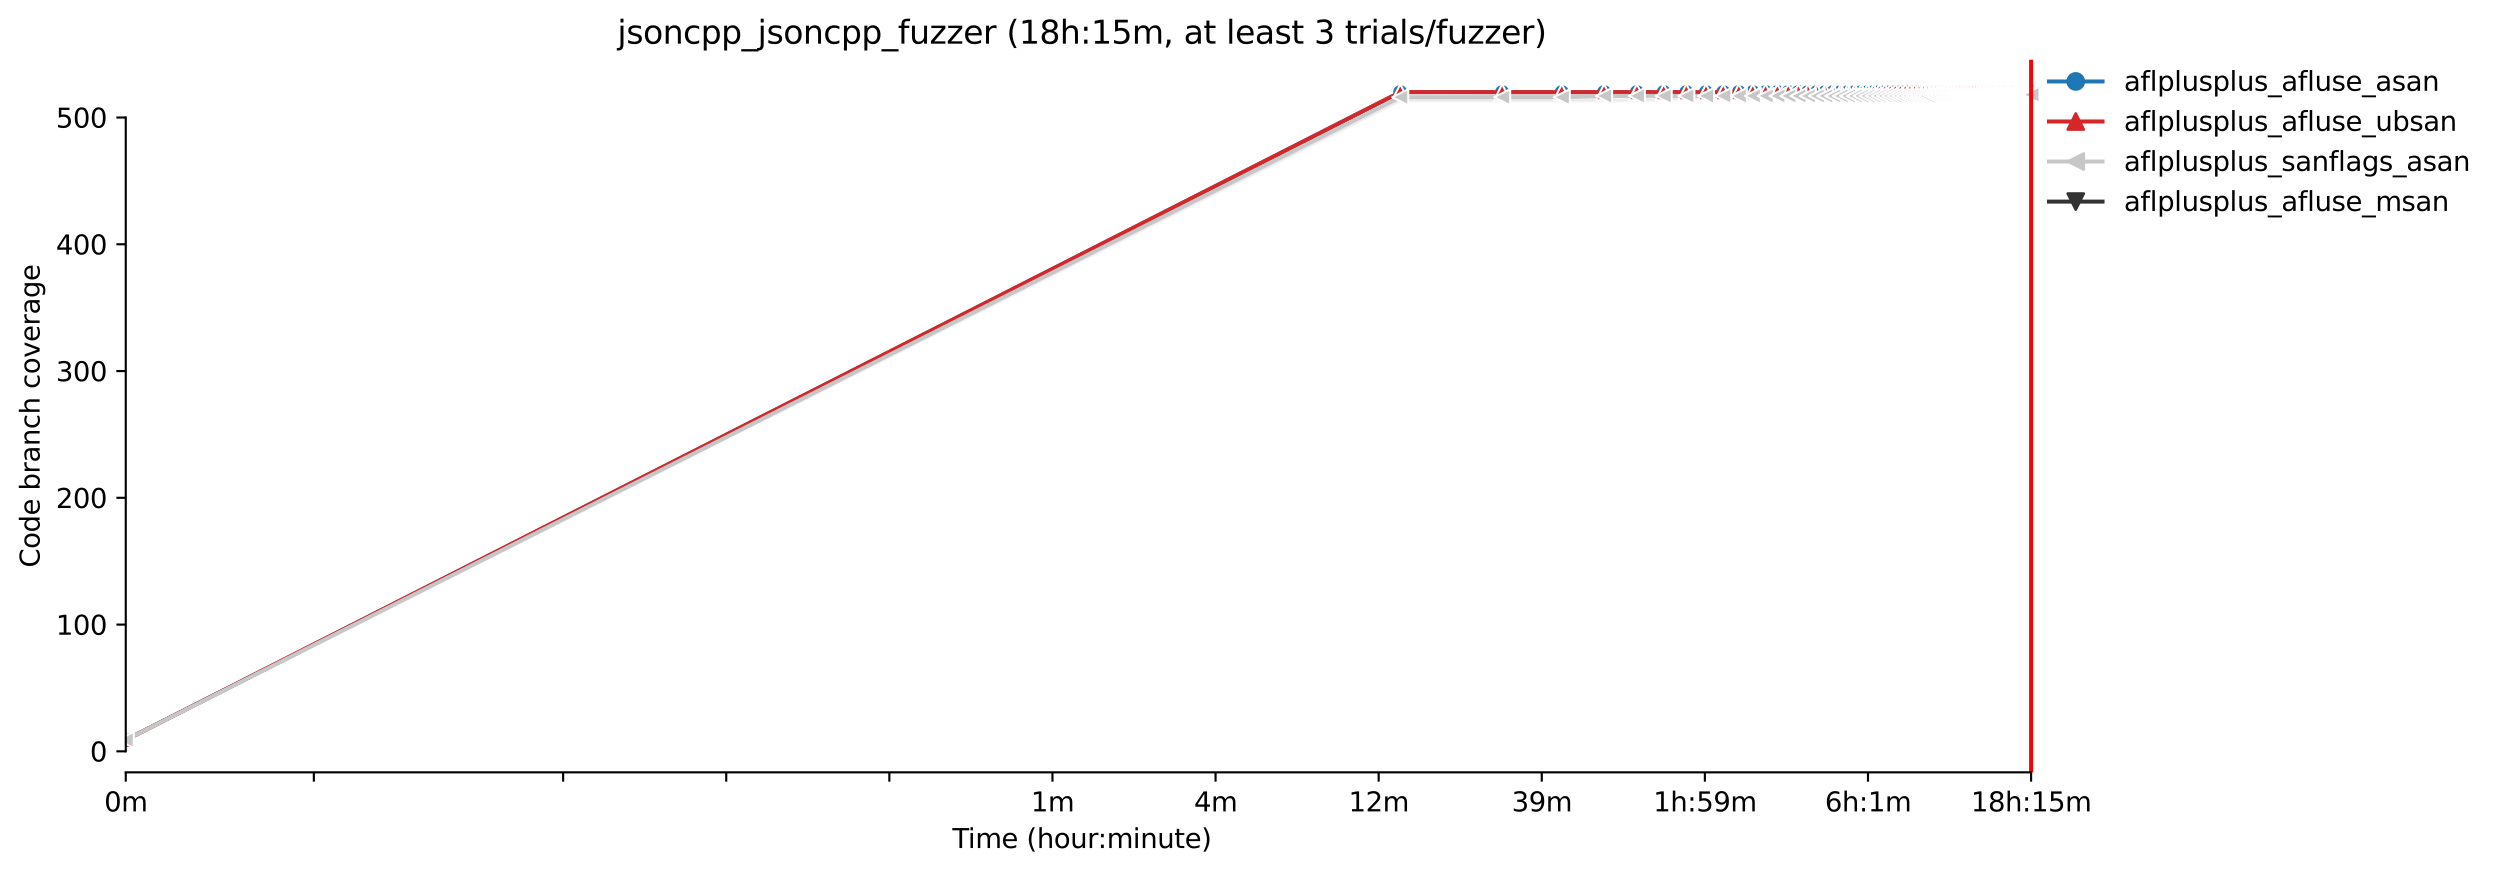 <?xml version="1.0" encoding="utf-8" standalone="no"?>
<!DOCTYPE svg PUBLIC "-//W3C//DTD SVG 1.1//EN"
  "http://www.w3.org/Graphics/SVG/1.1/DTD/svg11.dtd">
<svg xmlns:xlink="http://www.w3.org/1999/xlink" width="933.642pt" height="325.986pt" viewBox="0 0 933.642 325.986" xmlns="http://www.w3.org/2000/svg" version="1.1">
 <defs>
  <style type="text/css">*{stroke-linejoin: round; stroke-linecap: butt}</style>
 </defs>
 <g id="figure_1">
  <g id="patch_1">
   <path d="M 0 325.986 
L 933.642 325.986 
L 933.642 0 
L 0 0 
z
" style="fill: #ffffff"/>
  </g>
  <g id="axes_1">
   <g id="patch_2">
    <path d="M 46.966 288.43 
L 761.206 288.43 
L 761.206 22.318 
L 46.966 22.318 
z
" style="fill: #ffffff"/>
   </g>
   <g id="PolyCollection_1">
    <defs>
     <path id="mb41046dd34" d="M 46.966 -49.652 
L 46.966 -49.652 
L 522.928 -291.572 
L 560.99 -291.572 
L 583.255 -291.572 
L 599.052 -291.572 
L 611.305 -291.572 
L 621.317 -291.572 
L 629.782 -291.572 
L 637.114 -291.572 
L 643.582 -291.572 
L 649.368 -291.572 
L 654.601 -291.572 
L 659.379 -291.572 
L 663.775 -291.572 
L 667.844 -291.572 
L 671.633 -291.572 
L 675.177 -291.572 
L 678.506 -291.572 
L 681.644 -291.572 
L 684.613 -291.572 
L 687.43 -291.572 
L 690.109 -291.572 
L 692.664 -291.572 
L 695.105 -291.572 
L 697.442 -291.572 
L 699.683 -291.572 
L 701.837 -291.572 
L 703.909 -291.572 
L 705.906 -291.572 
L 707.833 -291.572 
L 709.695 -291.572 
L 711.496 -291.572 
L 713.239 -291.572 
L 714.929 -291.572 
L 716.568 -291.572 
L 718.16 -291.572 
L 719.707 -291.572 
L 721.211 -291.572 
L 722.676 -291.572 
L 724.102 -291.572 
L 725.492 -291.572 
L 726.848 -291.572 
L 728.171 -291.572 
L 729.464 -291.572 
L 730.726 -291.572 
L 731.96 -291.572 
L 733.167 -291.572 
L 734.348 -291.572 
L 735.504 -291.572 
L 736.636 -291.572 
L 737.746 -291.572 
L 738.833 -291.572 
L 739.899 -291.572 
L 740.945 -291.572 
L 741.972 -291.572 
L 742.979 -291.572 
L 743.969 -291.572 
L 744.941 -291.572 
L 745.896 -291.572 
L 746.834 -291.572 
L 747.757 -291.572 
L 748.665 -291.572 
L 749.558 -291.572 
L 750.437 -291.572 
L 751.301 -291.572 
L 752.153 -291.572 
L 752.991 -291.572 
L 753.817 -291.572 
L 754.63 -291.572 
L 755.432 -291.572 
L 756.222 -291.572 
L 757.001 -291.572 
L 757.769 -291.572 
L 758.526 -291.572 
L 758.526 -291.572 
L 758.526 -291.572 
L 757.769 -291.572 
L 757.001 -291.572 
L 756.222 -291.572 
L 755.432 -291.572 
L 754.63 -291.572 
L 753.817 -291.572 
L 752.991 -291.572 
L 752.153 -291.572 
L 751.301 -291.572 
L 750.437 -291.572 
L 749.558 -291.572 
L 748.665 -291.572 
L 747.757 -291.572 
L 746.834 -291.572 
L 745.896 -291.572 
L 744.941 -291.572 
L 743.969 -291.572 
L 742.979 -291.572 
L 741.972 -291.572 
L 740.945 -291.572 
L 739.899 -291.572 
L 738.833 -291.572 
L 737.746 -291.572 
L 736.636 -291.572 
L 735.504 -291.572 
L 734.348 -291.572 
L 733.167 -291.572 
L 731.96 -291.572 
L 730.726 -291.572 
L 729.464 -291.572 
L 728.171 -291.572 
L 726.848 -291.572 
L 725.492 -291.572 
L 724.102 -291.572 
L 722.676 -291.572 
L 721.211 -291.572 
L 719.707 -291.572 
L 718.16 -291.572 
L 716.568 -291.572 
L 714.929 -291.572 
L 713.239 -291.572 
L 711.496 -291.572 
L 709.695 -291.572 
L 707.833 -291.572 
L 705.906 -291.572 
L 703.909 -291.572 
L 701.837 -291.572 
L 699.683 -291.572 
L 697.442 -291.572 
L 695.105 -291.572 
L 692.664 -291.572 
L 690.109 -291.572 
L 687.43 -291.572 
L 684.613 -291.572 
L 681.644 -291.572 
L 678.506 -291.572 
L 675.177 -291.572 
L 671.633 -291.572 
L 667.844 -291.572 
L 663.775 -291.572 
L 659.379 -291.572 
L 654.601 -291.572 
L 649.368 -291.572 
L 643.582 -291.572 
L 637.114 -291.572 
L 629.782 -291.572 
L 621.317 -291.572 
L 611.305 -291.572 
L 599.052 -291.572 
L 583.255 -291.572 
L 560.99 -291.572 
L 522.928 -291.572 
L 46.966 -49.652 
z
" style="stroke: #1f77b4; stroke-opacity: 0.2"/>
    </defs>
    <g clip-path="url(#pb6a6f0e91f)">
     <use xlink:href="#mb41046dd34" x="0" y="325.986" style="fill: #1f77b4; fill-opacity: 0.2; stroke: #1f77b4; stroke-opacity: 0.2"/>
    </g>
   </g>
   <g id="PolyCollection_2">
    <defs>
     <path id="m7a01621019" d="M 46.966 -49.652 
L 46.966 -49.652 
L 522.928 -291.572 
L 560.99 -291.572 
L 583.255 -291.572 
L 599.052 -291.572 
L 611.305 -291.572 
L 621.317 -291.572 
L 629.782 -291.572 
L 637.114 -291.572 
L 643.582 -291.572 
L 649.368 -291.572 
L 654.601 -291.572 
L 659.379 -291.572 
L 663.775 -291.572 
L 667.844 -291.572 
L 671.633 -291.572 
L 675.177 -291.572 
L 678.506 -291.572 
L 681.644 -291.572 
L 684.613 -291.572 
L 687.43 -291.572 
L 690.109 -291.572 
L 692.664 -291.572 
L 695.105 -291.572 
L 697.442 -291.572 
L 699.683 -291.572 
L 701.837 -291.572 
L 703.909 -291.572 
L 705.906 -291.572 
L 707.833 -291.572 
L 709.695 -291.572 
L 711.496 -291.572 
L 713.239 -291.572 
L 714.929 -291.572 
L 716.568 -291.572 
L 718.16 -291.572 
L 719.707 -291.572 
L 721.211 -291.572 
L 722.676 -291.572 
L 724.102 -291.572 
L 725.492 -291.572 
L 726.848 -291.572 
L 728.171 -291.572 
L 729.464 -291.572 
L 730.726 -291.572 
L 731.96 -291.572 
L 733.167 -291.572 
L 734.348 -291.572 
L 735.504 -291.572 
L 736.636 -291.572 
L 737.746 -291.572 
L 738.833 -291.572 
L 739.899 -291.572 
L 740.945 -291.572 
L 741.972 -291.572 
L 742.979 -291.572 
L 743.969 -291.572 
L 744.941 -291.572 
L 745.896 -291.572 
L 746.834 -291.572 
L 747.757 -291.572 
L 748.665 -291.572 
L 749.558 -291.572 
L 750.437 -291.572 
L 751.301 -291.572 
L 752.153 -291.572 
L 752.991 -291.572 
L 753.817 -291.572 
L 754.63 -291.572 
L 755.432 -291.572 
L 756.222 -291.572 
L 757.001 -291.572 
L 757.769 -291.572 
L 758.526 -291.572 
L 758.526 -291.572 
L 758.526 -291.572 
L 757.769 -291.572 
L 757.001 -291.572 
L 756.222 -291.572 
L 755.432 -291.572 
L 754.63 -291.572 
L 753.817 -291.572 
L 752.991 -291.572 
L 752.153 -291.572 
L 751.301 -291.572 
L 750.437 -291.572 
L 749.558 -291.572 
L 748.665 -291.572 
L 747.757 -291.572 
L 746.834 -291.572 
L 745.896 -291.572 
L 744.941 -291.572 
L 743.969 -291.572 
L 742.979 -291.572 
L 741.972 -291.572 
L 740.945 -291.572 
L 739.899 -291.572 
L 738.833 -291.572 
L 737.746 -291.572 
L 736.636 -291.572 
L 735.504 -291.572 
L 734.348 -291.572 
L 733.167 -291.572 
L 731.96 -291.572 
L 730.726 -291.572 
L 729.464 -291.572 
L 728.171 -291.572 
L 726.848 -291.572 
L 725.492 -291.572 
L 724.102 -291.572 
L 722.676 -291.572 
L 721.211 -291.572 
L 719.707 -291.572 
L 718.16 -291.572 
L 716.568 -291.572 
L 714.929 -291.572 
L 713.239 -291.572 
L 711.496 -291.572 
L 709.695 -291.572 
L 707.833 -291.572 
L 705.906 -291.572 
L 703.909 -291.572 
L 701.837 -291.572 
L 699.683 -291.572 
L 697.442 -291.572 
L 695.105 -291.572 
L 692.664 -291.572 
L 690.109 -291.572 
L 687.43 -291.572 
L 684.613 -291.572 
L 681.644 -291.572 
L 678.506 -291.572 
L 675.177 -291.572 
L 671.633 -291.572 
L 667.844 -291.572 
L 663.775 -291.572 
L 659.379 -291.572 
L 654.601 -291.572 
L 649.368 -291.572 
L 643.582 -291.572 
L 637.114 -291.572 
L 629.782 -291.572 
L 621.317 -291.572 
L 611.305 -291.572 
L 599.052 -291.572 
L 583.255 -291.572 
L 560.99 -291.572 
L 522.928 -291.572 
L 46.966 -49.652 
z
" style="stroke: #d62728; stroke-opacity: 0.2"/>
    </defs>
    <g clip-path="url(#pb6a6f0e91f)">
     <use xlink:href="#m7a01621019" x="0" y="325.986" style="fill: #d62728; fill-opacity: 0.2; stroke: #d62728; stroke-opacity: 0.2"/>
    </g>
   </g>
   <g id="PolyCollection_3">
    <defs>
     <path id="m3f5fcf8abd" d="M 46.966 -49.652 
L 46.966 -49.652 
L 522.928 -288.258 
L 560.99 -288.258 
L 583.255 -288.258 
L 599.052 -288.258 
L 611.305 -288.258 
L 621.317 -288.732 
L 629.782 -288.732 
L 637.114 -288.732 
L 643.582 -288.732 
L 649.368 -288.732 
L 654.601 -288.732 
L 659.379 -288.732 
L 663.775 -288.732 
L 667.844 -288.732 
L 671.633 -288.732 
L 675.177 -288.732 
L 678.506 -288.732 
L 681.644 -288.732 
L 684.613 -288.732 
L 687.43 -288.732 
L 690.109 -288.732 
L 692.664 -288.732 
L 695.105 -288.732 
L 697.442 -288.732 
L 699.683 -288.732 
L 701.837 -288.732 
L 703.909 -288.732 
L 705.906 -288.732 
L 707.833 -288.732 
L 709.695 -288.732 
L 711.496 -288.732 
L 713.239 -288.732 
L 714.929 -288.732 
L 716.568 -288.732 
L 718.16 -288.732 
L 719.707 -288.732 
L 721.211 -288.732 
L 722.676 -288.732 
L 724.102 -288.732 
L 725.492 -288.732 
L 726.848 -288.732 
L 728.171 -288.732 
L 729.464 -288.732 
L 730.726 -288.732 
L 731.96 -288.732 
L 733.167 -288.732 
L 734.348 -288.732 
L 735.504 -288.732 
L 736.636 -288.732 
L 737.746 -288.732 
L 738.833 -288.732 
L 739.899 -288.732 
L 740.945 -288.732 
L 741.972 -288.732 
L 742.979 -288.732 
L 743.969 -288.732 
L 744.941 -288.732 
L 745.896 -288.732 
L 746.834 -288.732 
L 747.757 -288.732 
L 748.665 -288.732 
L 749.558 -288.732 
L 750.437 -288.732 
L 751.301 -288.732 
L 752.153 -288.732 
L 752.991 -288.732 
L 753.817 -288.732 
L 754.63 -288.732 
L 755.432 -288.732 
L 756.222 -288.732 
L 757.001 -288.732 
L 757.769 -288.732 
L 758.526 -288.732 
L 758.526 -291.099 
L 758.526 -291.099 
L 757.769 -291.099 
L 757.001 -291.099 
L 756.222 -291.099 
L 755.432 -291.099 
L 754.63 -291.099 
L 753.817 -291.099 
L 752.991 -291.099 
L 752.153 -291.099 
L 751.301 -291.099 
L 750.437 -291.099 
L 749.558 -291.099 
L 748.665 -291.099 
L 747.757 -291.099 
L 746.834 -291.099 
L 745.896 -291.099 
L 744.941 -291.099 
L 743.969 -291.099 
L 742.979 -291.099 
L 741.972 -291.099 
L 740.945 -291.099 
L 739.899 -291.099 
L 738.833 -291.099 
L 737.746 -291.099 
L 736.636 -291.099 
L 735.504 -291.099 
L 734.348 -291.099 
L 733.167 -291.099 
L 731.96 -291.099 
L 730.726 -291.099 
L 729.464 -291.099 
L 728.171 -291.099 
L 726.848 -291.099 
L 725.492 -291.099 
L 724.102 -291.099 
L 722.676 -291.099 
L 721.211 -291.099 
L 719.707 -291.099 
L 718.16 -291.099 
L 716.568 -291.099 
L 714.929 -291.099 
L 713.239 -291.099 
L 711.496 -291.099 
L 709.695 -291.099 
L 707.833 -291.099 
L 705.906 -291.099 
L 703.909 -291.099 
L 701.837 -291.099 
L 699.683 -291.099 
L 697.442 -291.099 
L 695.105 -291.099 
L 692.664 -291.099 
L 690.109 -291.099 
L 687.43 -291.099 
L 684.613 -291.099 
L 681.644 -291.099 
L 678.506 -291.099 
L 675.177 -291.099 
L 671.633 -291.099 
L 667.844 -290.625 
L 663.775 -290.625 
L 659.379 -290.625 
L 654.601 -290.625 
L 649.368 -290.625 
L 643.582 -290.625 
L 637.114 -290.625 
L 629.782 -290.625 
L 621.317 -290.625 
L 611.305 -290.625 
L 599.052 -290.625 
L 583.255 -290.625 
L 560.99 -290.625 
L 522.928 -289.679 
L 46.966 -49.652 
z
" style="stroke: #c7c7c7; stroke-opacity: 0.2"/>
    </defs>
    <g clip-path="url(#pb6a6f0e91f)">
     <use xlink:href="#m3f5fcf8abd" x="0" y="325.986" style="fill: #c7c7c7; fill-opacity: 0.2; stroke: #c7c7c7; stroke-opacity: 0.2"/>
    </g>
   </g>
   <g id="matplotlib.axis_1">
    <g id="xtick_1">
     <g id="line2d_1">
      <defs>
       <path id="me2165632b8" d="M 0 0 
L 0 3.5 
" style="stroke: #000000; stroke-width: 0.8"/>
      </defs>
      <g>
       <use xlink:href="#me2165632b8" x="46.966" y="288.43" style="stroke: #000000; stroke-width: 0.8"/>
      </g>
     </g>
     <g id="text_1">
      <!-- 0m -->
      <g transform="translate(38.914 303.029) scale(0.1 -0.1)">
       <defs>
        <path id="DejaVuSans-30" d="M 2034 4250 
Q 1547 4250 1301 3770 
Q 1056 3291 1056 2328 
Q 1056 1369 1301 889 
Q 1547 409 2034 409 
Q 2525 409 2770 889 
Q 3016 1369 3016 2328 
Q 3016 3291 2770 3770 
Q 2525 4250 2034 4250 
z
M 2034 4750 
Q 2819 4750 3233 4129 
Q 3647 3509 3647 2328 
Q 3647 1150 3233 529 
Q 2819 -91 2034 -91 
Q 1250 -91 836 529 
Q 422 1150 422 2328 
Q 422 3509 836 4129 
Q 1250 4750 2034 4750 
z
" transform="scale(0.016)"/>
        <path id="DejaVuSans-6d" d="M 3328 2828 
Q 3544 3216 3844 3400 
Q 4144 3584 4550 3584 
Q 5097 3584 5394 3201 
Q 5691 2819 5691 2113 
L 5691 0 
L 5113 0 
L 5113 2094 
Q 5113 2597 4934 2840 
Q 4756 3084 4391 3084 
Q 3944 3084 3684 2787 
Q 3425 2491 3425 1978 
L 3425 0 
L 2847 0 
L 2847 2094 
Q 2847 2600 2669 2842 
Q 2491 3084 2119 3084 
Q 1678 3084 1418 2786 
Q 1159 2488 1159 1978 
L 1159 0 
L 581 0 
L 581 3500 
L 1159 3500 
L 1159 2956 
Q 1356 3278 1631 3431 
Q 1906 3584 2284 3584 
Q 2666 3584 2933 3390 
Q 3200 3197 3328 2828 
z
" transform="scale(0.016)"/>
       </defs>
       <use xlink:href="#DejaVuSans-30"/>
       <use xlink:href="#DejaVuSans-6d" x="63.623"/>
      </g>
     </g>
    </g>
    <g id="xtick_2">
     <g id="line2d_2">
      <g>
       <use xlink:href="#me2165632b8" x="117.21" y="288.43" style="stroke: #000000; stroke-width: 0.8"/>
      </g>
     </g>
    </g>
    <g id="xtick_3">
     <g id="line2d_3">
      <g>
       <use xlink:href="#me2165632b8" x="210.306" y="288.43" style="stroke: #000000; stroke-width: 0.8"/>
      </g>
     </g>
    </g>
    <g id="xtick_4">
     <g id="line2d_4">
      <g>
       <use xlink:href="#me2165632b8" x="271.219" y="288.43" style="stroke: #000000; stroke-width: 0.8"/>
      </g>
     </g>
    </g>
    <g id="xtick_5">
     <g id="line2d_5">
      <g>
       <use xlink:href="#me2165632b8" x="332.133" y="288.43" style="stroke: #000000; stroke-width: 0.8"/>
      </g>
     </g>
    </g>
    <g id="xtick_6">
     <g id="line2d_6">
      <g>
       <use xlink:href="#me2165632b8" x="393.046" y="288.43" style="stroke: #000000; stroke-width: 0.8"/>
      </g>
     </g>
     <g id="text_2">
      <!-- 1m -->
      <g transform="translate(384.995 303.029) scale(0.1 -0.1)">
       <defs>
        <path id="DejaVuSans-31" d="M 794 531 
L 1825 531 
L 1825 4091 
L 703 3866 
L 703 4441 
L 1819 4666 
L 2450 4666 
L 2450 531 
L 3481 531 
L 3481 0 
L 794 0 
L 794 531 
z
" transform="scale(0.016)"/>
       </defs>
       <use xlink:href="#DejaVuSans-31"/>
       <use xlink:href="#DejaVuSans-6d" x="63.623"/>
      </g>
     </g>
    </g>
    <g id="xtick_7">
     <g id="line2d_7">
      <g>
       <use xlink:href="#me2165632b8" x="453.96" y="288.43" style="stroke: #000000; stroke-width: 0.8"/>
      </g>
     </g>
     <g id="text_3">
      <!-- 4m -->
      <g transform="translate(445.908 303.029) scale(0.1 -0.1)">
       <defs>
        <path id="DejaVuSans-34" d="M 2419 4116 
L 825 1625 
L 2419 1625 
L 2419 4116 
z
M 2253 4666 
L 3047 4666 
L 3047 1625 
L 3713 1625 
L 3713 1100 
L 3047 1100 
L 3047 0 
L 2419 0 
L 2419 1100 
L 313 1100 
L 313 1709 
L 2253 4666 
z
" transform="scale(0.016)"/>
       </defs>
       <use xlink:href="#DejaVuSans-34"/>
       <use xlink:href="#DejaVuSans-6d" x="63.623"/>
      </g>
     </g>
    </g>
    <g id="xtick_8">
     <g id="line2d_8">
      <g>
       <use xlink:href="#me2165632b8" x="514.873" y="288.43" style="stroke: #000000; stroke-width: 0.8"/>
      </g>
     </g>
     <g id="text_4">
      <!-- 12m -->
      <g transform="translate(503.641 303.029) scale(0.1 -0.1)">
       <defs>
        <path id="DejaVuSans-32" d="M 1228 531 
L 3431 531 
L 3431 0 
L 469 0 
L 469 531 
Q 828 903 1448 1529 
Q 2069 2156 2228 2338 
Q 2531 2678 2651 2914 
Q 2772 3150 2772 3378 
Q 2772 3750 2511 3984 
Q 2250 4219 1831 4219 
Q 1534 4219 1204 4116 
Q 875 4013 500 3803 
L 500 4441 
Q 881 4594 1212 4672 
Q 1544 4750 1819 4750 
Q 2544 4750 2975 4387 
Q 3406 4025 3406 3419 
Q 3406 3131 3298 2873 
Q 3191 2616 2906 2266 
Q 2828 2175 2409 1742 
Q 1991 1309 1228 531 
z
" transform="scale(0.016)"/>
       </defs>
       <use xlink:href="#DejaVuSans-31"/>
       <use xlink:href="#DejaVuSans-32" x="63.623"/>
       <use xlink:href="#DejaVuSans-6d" x="127.246"/>
      </g>
     </g>
    </g>
    <g id="xtick_9">
     <g id="line2d_9">
      <g>
       <use xlink:href="#me2165632b8" x="575.787" y="288.43" style="stroke: #000000; stroke-width: 0.8"/>
      </g>
     </g>
     <g id="text_5">
      <!-- 39m -->
      <g transform="translate(564.554 303.029) scale(0.1 -0.1)">
       <defs>
        <path id="DejaVuSans-33" d="M 2597 2516 
Q 3050 2419 3304 2112 
Q 3559 1806 3559 1356 
Q 3559 666 3084 287 
Q 2609 -91 1734 -91 
Q 1441 -91 1130 -33 
Q 819 25 488 141 
L 488 750 
Q 750 597 1062 519 
Q 1375 441 1716 441 
Q 2309 441 2620 675 
Q 2931 909 2931 1356 
Q 2931 1769 2642 2001 
Q 2353 2234 1838 2234 
L 1294 2234 
L 1294 2753 
L 1863 2753 
Q 2328 2753 2575 2939 
Q 2822 3125 2822 3475 
Q 2822 3834 2567 4026 
Q 2313 4219 1838 4219 
Q 1578 4219 1281 4162 
Q 984 4106 628 3988 
L 628 4550 
Q 988 4650 1302 4700 
Q 1616 4750 1894 4750 
Q 2613 4750 3031 4423 
Q 3450 4097 3450 3541 
Q 3450 3153 3228 2886 
Q 3006 2619 2597 2516 
z
" transform="scale(0.016)"/>
        <path id="DejaVuSans-39" d="M 703 97 
L 703 672 
Q 941 559 1184 500 
Q 1428 441 1663 441 
Q 2288 441 2617 861 
Q 2947 1281 2994 2138 
Q 2813 1869 2534 1725 
Q 2256 1581 1919 1581 
Q 1219 1581 811 2004 
Q 403 2428 403 3163 
Q 403 3881 828 4315 
Q 1253 4750 1959 4750 
Q 2769 4750 3195 4129 
Q 3622 3509 3622 2328 
Q 3622 1225 3098 567 
Q 2575 -91 1691 -91 
Q 1453 -91 1209 -44 
Q 966 3 703 97 
z
M 1959 2075 
Q 2384 2075 2632 2365 
Q 2881 2656 2881 3163 
Q 2881 3666 2632 3958 
Q 2384 4250 1959 4250 
Q 1534 4250 1286 3958 
Q 1038 3666 1038 3163 
Q 1038 2656 1286 2365 
Q 1534 2075 1959 2075 
z
" transform="scale(0.016)"/>
       </defs>
       <use xlink:href="#DejaVuSans-33"/>
       <use xlink:href="#DejaVuSans-39" x="63.623"/>
       <use xlink:href="#DejaVuSans-6d" x="127.246"/>
      </g>
     </g>
    </g>
    <g id="xtick_10">
     <g id="line2d_10">
      <g>
       <use xlink:href="#me2165632b8" x="636.7" y="288.43" style="stroke: #000000; stroke-width: 0.8"/>
      </g>
     </g>
     <g id="text_6">
      <!-- 1h:59m -->
      <g transform="translate(617.433 303.029) scale(0.1 -0.1)">
       <defs>
        <path id="DejaVuSans-68" d="M 3513 2113 
L 3513 0 
L 2938 0 
L 2938 2094 
Q 2938 2591 2744 2837 
Q 2550 3084 2163 3084 
Q 1697 3084 1428 2787 
Q 1159 2491 1159 1978 
L 1159 0 
L 581 0 
L 581 4863 
L 1159 4863 
L 1159 2956 
Q 1366 3272 1645 3428 
Q 1925 3584 2291 3584 
Q 2894 3584 3203 3211 
Q 3513 2838 3513 2113 
z
" transform="scale(0.016)"/>
        <path id="DejaVuSans-3a" d="M 750 794 
L 1409 794 
L 1409 0 
L 750 0 
L 750 794 
z
M 750 3309 
L 1409 3309 
L 1409 2516 
L 750 2516 
L 750 3309 
z
" transform="scale(0.016)"/>
        <path id="DejaVuSans-35" d="M 691 4666 
L 3169 4666 
L 3169 4134 
L 1269 4134 
L 1269 2991 
Q 1406 3038 1543 3061 
Q 1681 3084 1819 3084 
Q 2600 3084 3056 2656 
Q 3513 2228 3513 1497 
Q 3513 744 3044 326 
Q 2575 -91 1722 -91 
Q 1428 -91 1123 -41 
Q 819 9 494 109 
L 494 744 
Q 775 591 1075 516 
Q 1375 441 1709 441 
Q 2250 441 2565 725 
Q 2881 1009 2881 1497 
Q 2881 1984 2565 2268 
Q 2250 2553 1709 2553 
Q 1456 2553 1204 2497 
Q 953 2441 691 2322 
L 691 4666 
z
" transform="scale(0.016)"/>
       </defs>
       <use xlink:href="#DejaVuSans-31"/>
       <use xlink:href="#DejaVuSans-68" x="63.623"/>
       <use xlink:href="#DejaVuSans-3a" x="127.002"/>
       <use xlink:href="#DejaVuSans-35" x="160.693"/>
       <use xlink:href="#DejaVuSans-39" x="224.316"/>
       <use xlink:href="#DejaVuSans-6d" x="287.939"/>
      </g>
     </g>
    </g>
    <g id="xtick_11">
     <g id="line2d_11">
      <g>
       <use xlink:href="#me2165632b8" x="697.614" y="288.43" style="stroke: #000000; stroke-width: 0.8"/>
      </g>
     </g>
     <g id="text_7">
      <!-- 6h:1m -->
      <g transform="translate(681.528 303.029) scale(0.1 -0.1)">
       <defs>
        <path id="DejaVuSans-36" d="M 2113 2584 
Q 1688 2584 1439 2293 
Q 1191 2003 1191 1497 
Q 1191 994 1439 701 
Q 1688 409 2113 409 
Q 2538 409 2786 701 
Q 3034 994 3034 1497 
Q 3034 2003 2786 2293 
Q 2538 2584 2113 2584 
z
M 3366 4563 
L 3366 3988 
Q 3128 4100 2886 4159 
Q 2644 4219 2406 4219 
Q 1781 4219 1451 3797 
Q 1122 3375 1075 2522 
Q 1259 2794 1537 2939 
Q 1816 3084 2150 3084 
Q 2853 3084 3261 2657 
Q 3669 2231 3669 1497 
Q 3669 778 3244 343 
Q 2819 -91 2113 -91 
Q 1303 -91 875 529 
Q 447 1150 447 2328 
Q 447 3434 972 4092 
Q 1497 4750 2381 4750 
Q 2619 4750 2861 4703 
Q 3103 4656 3366 4563 
z
" transform="scale(0.016)"/>
       </defs>
       <use xlink:href="#DejaVuSans-36"/>
       <use xlink:href="#DejaVuSans-68" x="63.623"/>
       <use xlink:href="#DejaVuSans-3a" x="127.002"/>
       <use xlink:href="#DejaVuSans-31" x="160.693"/>
       <use xlink:href="#DejaVuSans-6d" x="224.316"/>
      </g>
     </g>
    </g>
    <g id="xtick_12">
     <g id="line2d_12">
      <g>
       <use xlink:href="#me2165632b8" x="758.527" y="288.43" style="stroke: #000000; stroke-width: 0.8"/>
      </g>
     </g>
     <g id="text_8">
      <!-- 18h:15m -->
      <g transform="translate(736.079 303.029) scale(0.1 -0.1)">
       <defs>
        <path id="DejaVuSans-38" d="M 2034 2216 
Q 1584 2216 1326 1975 
Q 1069 1734 1069 1313 
Q 1069 891 1326 650 
Q 1584 409 2034 409 
Q 2484 409 2743 651 
Q 3003 894 3003 1313 
Q 3003 1734 2745 1975 
Q 2488 2216 2034 2216 
z
M 1403 2484 
Q 997 2584 770 2862 
Q 544 3141 544 3541 
Q 544 4100 942 4425 
Q 1341 4750 2034 4750 
Q 2731 4750 3128 4425 
Q 3525 4100 3525 3541 
Q 3525 3141 3298 2862 
Q 3072 2584 2669 2484 
Q 3125 2378 3379 2068 
Q 3634 1759 3634 1313 
Q 3634 634 3220 271 
Q 2806 -91 2034 -91 
Q 1263 -91 848 271 
Q 434 634 434 1313 
Q 434 1759 690 2068 
Q 947 2378 1403 2484 
z
M 1172 3481 
Q 1172 3119 1398 2916 
Q 1625 2713 2034 2713 
Q 2441 2713 2670 2916 
Q 2900 3119 2900 3481 
Q 2900 3844 2670 4047 
Q 2441 4250 2034 4250 
Q 1625 4250 1398 4047 
Q 1172 3844 1172 3481 
z
" transform="scale(0.016)"/>
       </defs>
       <use xlink:href="#DejaVuSans-31"/>
       <use xlink:href="#DejaVuSans-38" x="63.623"/>
       <use xlink:href="#DejaVuSans-68" x="127.246"/>
       <use xlink:href="#DejaVuSans-3a" x="190.625"/>
       <use xlink:href="#DejaVuSans-31" x="224.316"/>
       <use xlink:href="#DejaVuSans-35" x="287.939"/>
       <use xlink:href="#DejaVuSans-6d" x="351.562"/>
      </g>
     </g>
    </g>
    <g id="text_9">
     <!-- Time (hour:minute) -->
     <g transform="translate(355.679 316.707) scale(0.1 -0.1)">
      <defs>
       <path id="DejaVuSans-54" d="M -19 4666 
L 3928 4666 
L 3928 4134 
L 2272 4134 
L 2272 0 
L 1638 0 
L 1638 4134 
L -19 4134 
L -19 4666 
z
" transform="scale(0.016)"/>
       <path id="DejaVuSans-69" d="M 603 3500 
L 1178 3500 
L 1178 0 
L 603 0 
L 603 3500 
z
M 603 4863 
L 1178 4863 
L 1178 4134 
L 603 4134 
L 603 4863 
z
" transform="scale(0.016)"/>
       <path id="DejaVuSans-65" d="M 3597 1894 
L 3597 1613 
L 953 1613 
Q 991 1019 1311 708 
Q 1631 397 2203 397 
Q 2534 397 2845 478 
Q 3156 559 3463 722 
L 3463 178 
Q 3153 47 2828 -22 
Q 2503 -91 2169 -91 
Q 1331 -91 842 396 
Q 353 884 353 1716 
Q 353 2575 817 3079 
Q 1281 3584 2069 3584 
Q 2775 3584 3186 3129 
Q 3597 2675 3597 1894 
z
M 3022 2063 
Q 3016 2534 2758 2815 
Q 2500 3097 2075 3097 
Q 1594 3097 1305 2825 
Q 1016 2553 972 2059 
L 3022 2063 
z
" transform="scale(0.016)"/>
       <path id="DejaVuSans-20" transform="scale(0.016)"/>
       <path id="DejaVuSans-28" d="M 1984 4856 
Q 1566 4138 1362 3434 
Q 1159 2731 1159 2009 
Q 1159 1288 1364 580 
Q 1569 -128 1984 -844 
L 1484 -844 
Q 1016 -109 783 600 
Q 550 1309 550 2009 
Q 550 2706 781 3412 
Q 1013 4119 1484 4856 
L 1984 4856 
z
" transform="scale(0.016)"/>
       <path id="DejaVuSans-6f" d="M 1959 3097 
Q 1497 3097 1228 2736 
Q 959 2375 959 1747 
Q 959 1119 1226 758 
Q 1494 397 1959 397 
Q 2419 397 2687 759 
Q 2956 1122 2956 1747 
Q 2956 2369 2687 2733 
Q 2419 3097 1959 3097 
z
M 1959 3584 
Q 2709 3584 3137 3096 
Q 3566 2609 3566 1747 
Q 3566 888 3137 398 
Q 2709 -91 1959 -91 
Q 1206 -91 779 398 
Q 353 888 353 1747 
Q 353 2609 779 3096 
Q 1206 3584 1959 3584 
z
" transform="scale(0.016)"/>
       <path id="DejaVuSans-75" d="M 544 1381 
L 544 3500 
L 1119 3500 
L 1119 1403 
Q 1119 906 1312 657 
Q 1506 409 1894 409 
Q 2359 409 2629 706 
Q 2900 1003 2900 1516 
L 2900 3500 
L 3475 3500 
L 3475 0 
L 2900 0 
L 2900 538 
Q 2691 219 2414 64 
Q 2138 -91 1772 -91 
Q 1169 -91 856 284 
Q 544 659 544 1381 
z
M 1991 3584 
L 1991 3584 
z
" transform="scale(0.016)"/>
       <path id="DejaVuSans-72" d="M 2631 2963 
Q 2534 3019 2420 3045 
Q 2306 3072 2169 3072 
Q 1681 3072 1420 2755 
Q 1159 2438 1159 1844 
L 1159 0 
L 581 0 
L 581 3500 
L 1159 3500 
L 1159 2956 
Q 1341 3275 1631 3429 
Q 1922 3584 2338 3584 
Q 2397 3584 2469 3576 
Q 2541 3569 2628 3553 
L 2631 2963 
z
" transform="scale(0.016)"/>
       <path id="DejaVuSans-6e" d="M 3513 2113 
L 3513 0 
L 2938 0 
L 2938 2094 
Q 2938 2591 2744 2837 
Q 2550 3084 2163 3084 
Q 1697 3084 1428 2787 
Q 1159 2491 1159 1978 
L 1159 0 
L 581 0 
L 581 3500 
L 1159 3500 
L 1159 2956 
Q 1366 3272 1645 3428 
Q 1925 3584 2291 3584 
Q 2894 3584 3203 3211 
Q 3513 2838 3513 2113 
z
" transform="scale(0.016)"/>
       <path id="DejaVuSans-74" d="M 1172 4494 
L 1172 3500 
L 2356 3500 
L 2356 3053 
L 1172 3053 
L 1172 1153 
Q 1172 725 1289 603 
Q 1406 481 1766 481 
L 2356 481 
L 2356 0 
L 1766 0 
Q 1100 0 847 248 
Q 594 497 594 1153 
L 594 3053 
L 172 3053 
L 172 3500 
L 594 3500 
L 594 4494 
L 1172 4494 
z
" transform="scale(0.016)"/>
       <path id="DejaVuSans-29" d="M 513 4856 
L 1013 4856 
Q 1481 4119 1714 3412 
Q 1947 2706 1947 2009 
Q 1947 1309 1714 600 
Q 1481 -109 1013 -844 
L 513 -844 
Q 928 -128 1133 580 
Q 1338 1288 1338 2009 
Q 1338 2731 1133 3434 
Q 928 4138 513 4856 
z
" transform="scale(0.016)"/>
      </defs>
      <use xlink:href="#DejaVuSans-54"/>
      <use xlink:href="#DejaVuSans-69" x="57.959"/>
      <use xlink:href="#DejaVuSans-6d" x="85.742"/>
      <use xlink:href="#DejaVuSans-65" x="183.154"/>
      <use xlink:href="#DejaVuSans-20" x="244.678"/>
      <use xlink:href="#DejaVuSans-28" x="276.465"/>
      <use xlink:href="#DejaVuSans-68" x="315.479"/>
      <use xlink:href="#DejaVuSans-6f" x="378.857"/>
      <use xlink:href="#DejaVuSans-75" x="440.039"/>
      <use xlink:href="#DejaVuSans-72" x="503.418"/>
      <use xlink:href="#DejaVuSans-3a" x="542.781"/>
      <use xlink:href="#DejaVuSans-6d" x="576.473"/>
      <use xlink:href="#DejaVuSans-69" x="673.885"/>
      <use xlink:href="#DejaVuSans-6e" x="701.668"/>
      <use xlink:href="#DejaVuSans-75" x="765.047"/>
      <use xlink:href="#DejaVuSans-74" x="828.426"/>
      <use xlink:href="#DejaVuSans-65" x="867.635"/>
      <use xlink:href="#DejaVuSans-29" x="929.158"/>
     </g>
    </g>
   </g>
   <g id="matplotlib.axis_2">
    <g id="ytick_1">
     <g id="line2d_13">
      <defs>
       <path id="m6f7c4a4a91" d="M 0 0 
L -3.5 0 
" style="stroke: #000000; stroke-width: 0.8"/>
      </defs>
      <g>
       <use xlink:href="#m6f7c4a4a91" x="46.966" y="280.595" style="stroke: #000000; stroke-width: 0.8"/>
      </g>
     </g>
     <g id="text_10">
      <!-- 0 -->
      <g transform="translate(33.603 284.394) scale(0.1 -0.1)">
       <use xlink:href="#DejaVuSans-30"/>
      </g>
     </g>
    </g>
    <g id="ytick_2">
     <g id="line2d_14">
      <g>
       <use xlink:href="#m6f7c4a4a91" x="46.966" y="233.252" style="stroke: #000000; stroke-width: 0.8"/>
      </g>
     </g>
     <g id="text_11">
      <!-- 100 -->
      <g transform="translate(20.878 237.052) scale(0.1 -0.1)">
       <use xlink:href="#DejaVuSans-31"/>
       <use xlink:href="#DejaVuSans-30" x="63.623"/>
       <use xlink:href="#DejaVuSans-30" x="127.246"/>
      </g>
     </g>
    </g>
    <g id="ytick_3">
     <g id="line2d_15">
      <g>
       <use xlink:href="#m6f7c4a4a91" x="46.966" y="185.91" style="stroke: #000000; stroke-width: 0.8"/>
      </g>
     </g>
     <g id="text_12">
      <!-- 200 -->
      <g transform="translate(20.878 189.709) scale(0.1 -0.1)">
       <use xlink:href="#DejaVuSans-32"/>
       <use xlink:href="#DejaVuSans-30" x="63.623"/>
       <use xlink:href="#DejaVuSans-30" x="127.246"/>
      </g>
     </g>
    </g>
    <g id="ytick_4">
     <g id="line2d_16">
      <g>
       <use xlink:href="#m6f7c4a4a91" x="46.966" y="138.568" style="stroke: #000000; stroke-width: 0.8"/>
      </g>
     </g>
     <g id="text_13">
      <!-- 300 -->
      <g transform="translate(20.878 142.367) scale(0.1 -0.1)">
       <use xlink:href="#DejaVuSans-33"/>
       <use xlink:href="#DejaVuSans-30" x="63.623"/>
       <use xlink:href="#DejaVuSans-30" x="127.246"/>
      </g>
     </g>
    </g>
    <g id="ytick_5">
     <g id="line2d_17">
      <g>
       <use xlink:href="#m6f7c4a4a91" x="46.966" y="91.225" style="stroke: #000000; stroke-width: 0.8"/>
      </g>
     </g>
     <g id="text_14">
      <!-- 400 -->
      <g transform="translate(20.878 95.024) scale(0.1 -0.1)">
       <use xlink:href="#DejaVuSans-34"/>
       <use xlink:href="#DejaVuSans-30" x="63.623"/>
       <use xlink:href="#DejaVuSans-30" x="127.246"/>
      </g>
     </g>
    </g>
    <g id="ytick_6">
     <g id="line2d_18">
      <g>
       <use xlink:href="#m6f7c4a4a91" x="46.966" y="43.883" style="stroke: #000000; stroke-width: 0.8"/>
      </g>
     </g>
     <g id="text_15">
      <!-- 500 -->
      <g transform="translate(20.878 47.682) scale(0.1 -0.1)">
       <use xlink:href="#DejaVuSans-35"/>
       <use xlink:href="#DejaVuSans-30" x="63.623"/>
       <use xlink:href="#DejaVuSans-30" x="127.246"/>
      </g>
     </g>
    </g>
    <g id="text_16">
     <!-- Code branch coverage -->
     <g transform="translate(14.798 211.949) rotate(-90) scale(0.1 -0.1)">
      <defs>
       <path id="DejaVuSans-43" d="M 4122 4306 
L 4122 3641 
Q 3803 3938 3442 4084 
Q 3081 4231 2675 4231 
Q 1875 4231 1450 3742 
Q 1025 3253 1025 2328 
Q 1025 1406 1450 917 
Q 1875 428 2675 428 
Q 3081 428 3442 575 
Q 3803 722 4122 1019 
L 4122 359 
Q 3791 134 3420 21 
Q 3050 -91 2638 -91 
Q 1578 -91 968 557 
Q 359 1206 359 2328 
Q 359 3453 968 4101 
Q 1578 4750 2638 4750 
Q 3056 4750 3426 4639 
Q 3797 4528 4122 4306 
z
" transform="scale(0.016)"/>
       <path id="DejaVuSans-64" d="M 2906 2969 
L 2906 4863 
L 3481 4863 
L 3481 0 
L 2906 0 
L 2906 525 
Q 2725 213 2448 61 
Q 2172 -91 1784 -91 
Q 1150 -91 751 415 
Q 353 922 353 1747 
Q 353 2572 751 3078 
Q 1150 3584 1784 3584 
Q 2172 3584 2448 3432 
Q 2725 3281 2906 2969 
z
M 947 1747 
Q 947 1113 1208 752 
Q 1469 391 1925 391 
Q 2381 391 2643 752 
Q 2906 1113 2906 1747 
Q 2906 2381 2643 2742 
Q 2381 3103 1925 3103 
Q 1469 3103 1208 2742 
Q 947 2381 947 1747 
z
" transform="scale(0.016)"/>
       <path id="DejaVuSans-62" d="M 3116 1747 
Q 3116 2381 2855 2742 
Q 2594 3103 2138 3103 
Q 1681 3103 1420 2742 
Q 1159 2381 1159 1747 
Q 1159 1113 1420 752 
Q 1681 391 2138 391 
Q 2594 391 2855 752 
Q 3116 1113 3116 1747 
z
M 1159 2969 
Q 1341 3281 1617 3432 
Q 1894 3584 2278 3584 
Q 2916 3584 3314 3078 
Q 3713 2572 3713 1747 
Q 3713 922 3314 415 
Q 2916 -91 2278 -91 
Q 1894 -91 1617 61 
Q 1341 213 1159 525 
L 1159 0 
L 581 0 
L 581 4863 
L 1159 4863 
L 1159 2969 
z
" transform="scale(0.016)"/>
       <path id="DejaVuSans-61" d="M 2194 1759 
Q 1497 1759 1228 1600 
Q 959 1441 959 1056 
Q 959 750 1161 570 
Q 1363 391 1709 391 
Q 2188 391 2477 730 
Q 2766 1069 2766 1631 
L 2766 1759 
L 2194 1759 
z
M 3341 1997 
L 3341 0 
L 2766 0 
L 2766 531 
Q 2569 213 2275 61 
Q 1981 -91 1556 -91 
Q 1019 -91 701 211 
Q 384 513 384 1019 
Q 384 1609 779 1909 
Q 1175 2209 1959 2209 
L 2766 2209 
L 2766 2266 
Q 2766 2663 2505 2880 
Q 2244 3097 1772 3097 
Q 1472 3097 1187 3025 
Q 903 2953 641 2809 
L 641 3341 
Q 956 3463 1253 3523 
Q 1550 3584 1831 3584 
Q 2591 3584 2966 3190 
Q 3341 2797 3341 1997 
z
" transform="scale(0.016)"/>
       <path id="DejaVuSans-63" d="M 3122 3366 
L 3122 2828 
Q 2878 2963 2633 3030 
Q 2388 3097 2138 3097 
Q 1578 3097 1268 2742 
Q 959 2388 959 1747 
Q 959 1106 1268 751 
Q 1578 397 2138 397 
Q 2388 397 2633 464 
Q 2878 531 3122 666 
L 3122 134 
Q 2881 22 2623 -34 
Q 2366 -91 2075 -91 
Q 1284 -91 818 406 
Q 353 903 353 1747 
Q 353 2603 823 3093 
Q 1294 3584 2113 3584 
Q 2378 3584 2631 3529 
Q 2884 3475 3122 3366 
z
" transform="scale(0.016)"/>
       <path id="DejaVuSans-76" d="M 191 3500 
L 800 3500 
L 1894 563 
L 2988 3500 
L 3597 3500 
L 2284 0 
L 1503 0 
L 191 3500 
z
" transform="scale(0.016)"/>
       <path id="DejaVuSans-67" d="M 2906 1791 
Q 2906 2416 2648 2759 
Q 2391 3103 1925 3103 
Q 1463 3103 1205 2759 
Q 947 2416 947 1791 
Q 947 1169 1205 825 
Q 1463 481 1925 481 
Q 2391 481 2648 825 
Q 2906 1169 2906 1791 
z
M 3481 434 
Q 3481 -459 3084 -895 
Q 2688 -1331 1869 -1331 
Q 1566 -1331 1297 -1286 
Q 1028 -1241 775 -1147 
L 775 -588 
Q 1028 -725 1275 -790 
Q 1522 -856 1778 -856 
Q 2344 -856 2625 -561 
Q 2906 -266 2906 331 
L 2906 616 
Q 2728 306 2450 153 
Q 2172 0 1784 0 
Q 1141 0 747 490 
Q 353 981 353 1791 
Q 353 2603 747 3093 
Q 1141 3584 1784 3584 
Q 2172 3584 2450 3431 
Q 2728 3278 2906 2969 
L 2906 3500 
L 3481 3500 
L 3481 434 
z
" transform="scale(0.016)"/>
      </defs>
      <use xlink:href="#DejaVuSans-43"/>
      <use xlink:href="#DejaVuSans-6f" x="69.824"/>
      <use xlink:href="#DejaVuSans-64" x="131.006"/>
      <use xlink:href="#DejaVuSans-65" x="194.482"/>
      <use xlink:href="#DejaVuSans-20" x="256.006"/>
      <use xlink:href="#DejaVuSans-62" x="287.793"/>
      <use xlink:href="#DejaVuSans-72" x="351.27"/>
      <use xlink:href="#DejaVuSans-61" x="392.383"/>
      <use xlink:href="#DejaVuSans-6e" x="453.662"/>
      <use xlink:href="#DejaVuSans-63" x="517.041"/>
      <use xlink:href="#DejaVuSans-68" x="572.021"/>
      <use xlink:href="#DejaVuSans-20" x="635.4"/>
      <use xlink:href="#DejaVuSans-63" x="667.188"/>
      <use xlink:href="#DejaVuSans-6f" x="722.168"/>
      <use xlink:href="#DejaVuSans-76" x="783.35"/>
      <use xlink:href="#DejaVuSans-65" x="842.529"/>
      <use xlink:href="#DejaVuSans-72" x="904.053"/>
      <use xlink:href="#DejaVuSans-61" x="945.166"/>
      <use xlink:href="#DejaVuSans-67" x="1006.445"/>
      <use xlink:href="#DejaVuSans-65" x="1069.922"/>
     </g>
    </g>
   </g>
   <g id="line2d_19">
    <path d="M 46.966 276.334 
L 522.928 34.414 
L 560.99 34.414 
L 583.255 34.414 
L 599.052 34.414 
L 611.305 34.414 
L 621.317 34.414 
L 629.782 34.414 
L 637.114 34.414 
L 643.582 34.414 
L 649.368 34.414 
L 654.601 34.414 
L 659.379 34.414 
L 663.775 34.414 
L 667.844 34.414 
L 671.633 34.414 
L 675.177 34.414 
L 678.506 34.414 
L 681.644 34.414 
L 684.613 34.414 
L 687.43 34.414 
L 690.109 34.414 
L 692.664 34.414 
L 695.105 34.414 
L 697.442 34.414 
L 699.683 34.414 
L 701.837 34.414 
L 703.909 34.414 
L 705.906 34.414 
L 707.833 34.414 
L 709.695 34.414 
L 711.496 34.414 
L 713.239 34.414 
L 714.929 34.414 
L 716.568 34.414 
L 718.16 34.414 
L 719.707 34.414 
L 721.211 34.414 
L 722.676 34.414 
L 724.102 34.414 
L 725.492 34.414 
L 726.848 34.414 
L 728.171 34.414 
L 729.464 34.414 
L 730.726 34.414 
L 731.96 34.414 
L 733.167 34.414 
L 734.348 34.414 
L 735.504 34.414 
L 736.636 34.414 
L 737.746 34.414 
L 738.833 34.414 
L 739.899 34.414 
L 740.945 34.414 
L 741.972 34.414 
L 742.979 34.414 
L 743.969 34.414 
L 744.941 34.414 
L 745.896 34.414 
L 746.834 34.414 
L 747.757 34.414 
L 748.665 34.414 
L 749.558 34.414 
L 750.437 34.414 
L 751.301 34.414 
L 752.153 34.414 
L 752.991 34.414 
L 753.817 34.414 
L 754.63 34.414 
L 755.432 34.414 
L 756.222 34.414 
L 757.001 34.414 
L 757.769 34.414 
L 758.526 34.414 
" clip-path="url(#pb6a6f0e91f)" style="fill: none; stroke: #1f77b4; stroke-width: 1.5; stroke-linecap: square"/>
    <defs>
     <path id="mc7ef71c3e2" d="M 0 3 
C 0.796 3 1.559 2.684 2.121 2.121 
C 2.684 1.559 3 0.796 3 0 
C 3 -0.796 2.684 -1.559 2.121 -2.121 
C 1.559 -2.684 0.796 -3 0 -3 
C -0.796 -3 -1.559 -2.684 -2.121 -2.121 
C -2.684 -1.559 -3 -0.796 -3 0 
C -3 0.796 -2.684 1.559 -2.121 2.121 
C -1.559 2.684 -0.796 3 0 3 
z
" style="stroke: #ffffff; stroke-width: 0.75"/>
    </defs>
    <g clip-path="url(#pb6a6f0e91f)">
     <use xlink:href="#mc7ef71c3e2" x="46.966" y="276.334" style="fill: #1f77b4; stroke: #ffffff; stroke-width: 0.75"/>
     <use xlink:href="#mc7ef71c3e2" x="522.928" y="34.414" style="fill: #1f77b4; stroke: #ffffff; stroke-width: 0.75"/>
     <use xlink:href="#mc7ef71c3e2" x="560.99" y="34.414" style="fill: #1f77b4; stroke: #ffffff; stroke-width: 0.75"/>
     <use xlink:href="#mc7ef71c3e2" x="583.255" y="34.414" style="fill: #1f77b4; stroke: #ffffff; stroke-width: 0.75"/>
     <use xlink:href="#mc7ef71c3e2" x="599.052" y="34.414" style="fill: #1f77b4; stroke: #ffffff; stroke-width: 0.75"/>
     <use xlink:href="#mc7ef71c3e2" x="611.305" y="34.414" style="fill: #1f77b4; stroke: #ffffff; stroke-width: 0.75"/>
     <use xlink:href="#mc7ef71c3e2" x="621.317" y="34.414" style="fill: #1f77b4; stroke: #ffffff; stroke-width: 0.75"/>
     <use xlink:href="#mc7ef71c3e2" x="629.782" y="34.414" style="fill: #1f77b4; stroke: #ffffff; stroke-width: 0.75"/>
     <use xlink:href="#mc7ef71c3e2" x="637.114" y="34.414" style="fill: #1f77b4; stroke: #ffffff; stroke-width: 0.75"/>
     <use xlink:href="#mc7ef71c3e2" x="643.582" y="34.414" style="fill: #1f77b4; stroke: #ffffff; stroke-width: 0.75"/>
     <use xlink:href="#mc7ef71c3e2" x="649.368" y="34.414" style="fill: #1f77b4; stroke: #ffffff; stroke-width: 0.75"/>
     <use xlink:href="#mc7ef71c3e2" x="654.601" y="34.414" style="fill: #1f77b4; stroke: #ffffff; stroke-width: 0.75"/>
     <use xlink:href="#mc7ef71c3e2" x="659.379" y="34.414" style="fill: #1f77b4; stroke: #ffffff; stroke-width: 0.75"/>
     <use xlink:href="#mc7ef71c3e2" x="663.775" y="34.414" style="fill: #1f77b4; stroke: #ffffff; stroke-width: 0.75"/>
     <use xlink:href="#mc7ef71c3e2" x="667.844" y="34.414" style="fill: #1f77b4; stroke: #ffffff; stroke-width: 0.75"/>
     <use xlink:href="#mc7ef71c3e2" x="671.633" y="34.414" style="fill: #1f77b4; stroke: #ffffff; stroke-width: 0.75"/>
     <use xlink:href="#mc7ef71c3e2" x="675.177" y="34.414" style="fill: #1f77b4; stroke: #ffffff; stroke-width: 0.75"/>
     <use xlink:href="#mc7ef71c3e2" x="678.506" y="34.414" style="fill: #1f77b4; stroke: #ffffff; stroke-width: 0.75"/>
     <use xlink:href="#mc7ef71c3e2" x="681.644" y="34.414" style="fill: #1f77b4; stroke: #ffffff; stroke-width: 0.75"/>
     <use xlink:href="#mc7ef71c3e2" x="684.613" y="34.414" style="fill: #1f77b4; stroke: #ffffff; stroke-width: 0.75"/>
     <use xlink:href="#mc7ef71c3e2" x="687.43" y="34.414" style="fill: #1f77b4; stroke: #ffffff; stroke-width: 0.75"/>
     <use xlink:href="#mc7ef71c3e2" x="690.109" y="34.414" style="fill: #1f77b4; stroke: #ffffff; stroke-width: 0.75"/>
     <use xlink:href="#mc7ef71c3e2" x="692.664" y="34.414" style="fill: #1f77b4; stroke: #ffffff; stroke-width: 0.75"/>
     <use xlink:href="#mc7ef71c3e2" x="695.105" y="34.414" style="fill: #1f77b4; stroke: #ffffff; stroke-width: 0.75"/>
     <use xlink:href="#mc7ef71c3e2" x="697.442" y="34.414" style="fill: #1f77b4; stroke: #ffffff; stroke-width: 0.75"/>
     <use xlink:href="#mc7ef71c3e2" x="699.683" y="34.414" style="fill: #1f77b4; stroke: #ffffff; stroke-width: 0.75"/>
     <use xlink:href="#mc7ef71c3e2" x="701.837" y="34.414" style="fill: #1f77b4; stroke: #ffffff; stroke-width: 0.75"/>
     <use xlink:href="#mc7ef71c3e2" x="703.909" y="34.414" style="fill: #1f77b4; stroke: #ffffff; stroke-width: 0.75"/>
     <use xlink:href="#mc7ef71c3e2" x="705.906" y="34.414" style="fill: #1f77b4; stroke: #ffffff; stroke-width: 0.75"/>
     <use xlink:href="#mc7ef71c3e2" x="707.833" y="34.414" style="fill: #1f77b4; stroke: #ffffff; stroke-width: 0.75"/>
     <use xlink:href="#mc7ef71c3e2" x="709.695" y="34.414" style="fill: #1f77b4; stroke: #ffffff; stroke-width: 0.75"/>
     <use xlink:href="#mc7ef71c3e2" x="711.496" y="34.414" style="fill: #1f77b4; stroke: #ffffff; stroke-width: 0.75"/>
     <use xlink:href="#mc7ef71c3e2" x="713.239" y="34.414" style="fill: #1f77b4; stroke: #ffffff; stroke-width: 0.75"/>
     <use xlink:href="#mc7ef71c3e2" x="714.929" y="34.414" style="fill: #1f77b4; stroke: #ffffff; stroke-width: 0.75"/>
     <use xlink:href="#mc7ef71c3e2" x="716.568" y="34.414" style="fill: #1f77b4; stroke: #ffffff; stroke-width: 0.75"/>
     <use xlink:href="#mc7ef71c3e2" x="718.16" y="34.414" style="fill: #1f77b4; stroke: #ffffff; stroke-width: 0.75"/>
     <use xlink:href="#mc7ef71c3e2" x="719.707" y="34.414" style="fill: #1f77b4; stroke: #ffffff; stroke-width: 0.75"/>
     <use xlink:href="#mc7ef71c3e2" x="721.211" y="34.414" style="fill: #1f77b4; stroke: #ffffff; stroke-width: 0.75"/>
     <use xlink:href="#mc7ef71c3e2" x="722.676" y="34.414" style="fill: #1f77b4; stroke: #ffffff; stroke-width: 0.75"/>
     <use xlink:href="#mc7ef71c3e2" x="724.102" y="34.414" style="fill: #1f77b4; stroke: #ffffff; stroke-width: 0.75"/>
     <use xlink:href="#mc7ef71c3e2" x="725.492" y="34.414" style="fill: #1f77b4; stroke: #ffffff; stroke-width: 0.75"/>
     <use xlink:href="#mc7ef71c3e2" x="726.848" y="34.414" style="fill: #1f77b4; stroke: #ffffff; stroke-width: 0.75"/>
     <use xlink:href="#mc7ef71c3e2" x="728.171" y="34.414" style="fill: #1f77b4; stroke: #ffffff; stroke-width: 0.75"/>
     <use xlink:href="#mc7ef71c3e2" x="729.464" y="34.414" style="fill: #1f77b4; stroke: #ffffff; stroke-width: 0.75"/>
     <use xlink:href="#mc7ef71c3e2" x="730.726" y="34.414" style="fill: #1f77b4; stroke: #ffffff; stroke-width: 0.75"/>
     <use xlink:href="#mc7ef71c3e2" x="731.96" y="34.414" style="fill: #1f77b4; stroke: #ffffff; stroke-width: 0.75"/>
     <use xlink:href="#mc7ef71c3e2" x="733.167" y="34.414" style="fill: #1f77b4; stroke: #ffffff; stroke-width: 0.75"/>
     <use xlink:href="#mc7ef71c3e2" x="734.348" y="34.414" style="fill: #1f77b4; stroke: #ffffff; stroke-width: 0.75"/>
     <use xlink:href="#mc7ef71c3e2" x="735.504" y="34.414" style="fill: #1f77b4; stroke: #ffffff; stroke-width: 0.75"/>
     <use xlink:href="#mc7ef71c3e2" x="736.636" y="34.414" style="fill: #1f77b4; stroke: #ffffff; stroke-width: 0.75"/>
     <use xlink:href="#mc7ef71c3e2" x="737.746" y="34.414" style="fill: #1f77b4; stroke: #ffffff; stroke-width: 0.75"/>
     <use xlink:href="#mc7ef71c3e2" x="738.833" y="34.414" style="fill: #1f77b4; stroke: #ffffff; stroke-width: 0.75"/>
     <use xlink:href="#mc7ef71c3e2" x="739.899" y="34.414" style="fill: #1f77b4; stroke: #ffffff; stroke-width: 0.75"/>
     <use xlink:href="#mc7ef71c3e2" x="740.945" y="34.414" style="fill: #1f77b4; stroke: #ffffff; stroke-width: 0.75"/>
     <use xlink:href="#mc7ef71c3e2" x="741.972" y="34.414" style="fill: #1f77b4; stroke: #ffffff; stroke-width: 0.75"/>
     <use xlink:href="#mc7ef71c3e2" x="742.979" y="34.414" style="fill: #1f77b4; stroke: #ffffff; stroke-width: 0.75"/>
     <use xlink:href="#mc7ef71c3e2" x="743.969" y="34.414" style="fill: #1f77b4; stroke: #ffffff; stroke-width: 0.75"/>
     <use xlink:href="#mc7ef71c3e2" x="744.941" y="34.414" style="fill: #1f77b4; stroke: #ffffff; stroke-width: 0.75"/>
     <use xlink:href="#mc7ef71c3e2" x="745.896" y="34.414" style="fill: #1f77b4; stroke: #ffffff; stroke-width: 0.75"/>
     <use xlink:href="#mc7ef71c3e2" x="746.834" y="34.414" style="fill: #1f77b4; stroke: #ffffff; stroke-width: 0.75"/>
     <use xlink:href="#mc7ef71c3e2" x="747.757" y="34.414" style="fill: #1f77b4; stroke: #ffffff; stroke-width: 0.75"/>
     <use xlink:href="#mc7ef71c3e2" x="748.665" y="34.414" style="fill: #1f77b4; stroke: #ffffff; stroke-width: 0.75"/>
     <use xlink:href="#mc7ef71c3e2" x="749.558" y="34.414" style="fill: #1f77b4; stroke: #ffffff; stroke-width: 0.75"/>
     <use xlink:href="#mc7ef71c3e2" x="750.437" y="34.414" style="fill: #1f77b4; stroke: #ffffff; stroke-width: 0.75"/>
     <use xlink:href="#mc7ef71c3e2" x="751.301" y="34.414" style="fill: #1f77b4; stroke: #ffffff; stroke-width: 0.75"/>
     <use xlink:href="#mc7ef71c3e2" x="752.153" y="34.414" style="fill: #1f77b4; stroke: #ffffff; stroke-width: 0.75"/>
     <use xlink:href="#mc7ef71c3e2" x="752.991" y="34.414" style="fill: #1f77b4; stroke: #ffffff; stroke-width: 0.75"/>
     <use xlink:href="#mc7ef71c3e2" x="753.817" y="34.414" style="fill: #1f77b4; stroke: #ffffff; stroke-width: 0.75"/>
     <use xlink:href="#mc7ef71c3e2" x="754.63" y="34.414" style="fill: #1f77b4; stroke: #ffffff; stroke-width: 0.75"/>
     <use xlink:href="#mc7ef71c3e2" x="755.432" y="34.414" style="fill: #1f77b4; stroke: #ffffff; stroke-width: 0.75"/>
     <use xlink:href="#mc7ef71c3e2" x="756.222" y="34.414" style="fill: #1f77b4; stroke: #ffffff; stroke-width: 0.75"/>
     <use xlink:href="#mc7ef71c3e2" x="757.001" y="34.414" style="fill: #1f77b4; stroke: #ffffff; stroke-width: 0.75"/>
     <use xlink:href="#mc7ef71c3e2" x="757.769" y="34.414" style="fill: #1f77b4; stroke: #ffffff; stroke-width: 0.75"/>
     <use xlink:href="#mc7ef71c3e2" x="758.526" y="34.414" style="fill: #1f77b4; stroke: #ffffff; stroke-width: 0.75"/>
    </g>
   </g>
   <g id="line2d_20">
    <path d="M 46.966 276.334 
L 522.928 34.414 
L 560.99 34.414 
L 583.255 34.414 
L 599.052 34.414 
L 611.305 34.414 
L 621.317 34.414 
L 629.782 34.414 
L 637.114 34.414 
L 643.582 34.414 
L 649.368 34.414 
L 654.601 34.414 
L 659.379 34.414 
L 663.775 34.414 
L 667.844 34.414 
L 671.633 34.414 
L 675.177 34.414 
L 678.506 34.414 
L 681.644 34.414 
L 684.613 34.414 
L 687.43 34.414 
L 690.109 34.414 
L 692.664 34.414 
L 695.105 34.414 
L 697.442 34.414 
L 699.683 34.414 
L 701.837 34.414 
L 703.909 34.414 
L 705.906 34.414 
L 707.833 34.414 
L 709.695 34.414 
L 711.496 34.414 
L 713.239 34.414 
L 714.929 34.414 
L 716.568 34.414 
L 718.16 34.414 
L 719.707 34.414 
L 721.211 34.414 
L 722.676 34.414 
L 724.102 34.414 
L 725.492 34.414 
L 726.848 34.414 
L 728.171 34.414 
L 729.464 34.414 
L 730.726 34.414 
L 731.96 34.414 
L 733.167 34.414 
L 734.348 34.414 
L 735.504 34.414 
L 736.636 34.414 
L 737.746 34.414 
L 738.833 34.414 
L 739.899 34.414 
L 740.945 34.414 
L 741.972 34.414 
L 742.979 34.414 
L 743.969 34.414 
L 744.941 34.414 
L 745.896 34.414 
L 746.834 34.414 
L 747.757 34.414 
L 748.665 34.414 
L 749.558 34.414 
L 750.437 34.414 
L 751.301 34.414 
L 752.153 34.414 
L 752.991 34.414 
L 753.817 34.414 
L 754.63 34.414 
L 755.432 34.414 
L 756.222 34.414 
L 757.001 34.414 
L 757.769 34.414 
L 758.526 34.414 
" clip-path="url(#pb6a6f0e91f)" style="fill: none; stroke: #d62728; stroke-width: 1.5; stroke-linecap: square"/>
    <defs>
     <path id="mf972fce391" d="M 0 -3 
L -3 3 
L 3 3 
z
" style="stroke: #ffffff; stroke-width: 0.75; stroke-linejoin: miter"/>
    </defs>
    <g clip-path="url(#pb6a6f0e91f)">
     <use xlink:href="#mf972fce391" x="46.966" y="276.334" style="fill: #d62728; stroke: #ffffff; stroke-width: 0.75; stroke-linejoin: miter"/>
     <use xlink:href="#mf972fce391" x="522.928" y="34.414" style="fill: #d62728; stroke: #ffffff; stroke-width: 0.75; stroke-linejoin: miter"/>
     <use xlink:href="#mf972fce391" x="560.99" y="34.414" style="fill: #d62728; stroke: #ffffff; stroke-width: 0.75; stroke-linejoin: miter"/>
     <use xlink:href="#mf972fce391" x="583.255" y="34.414" style="fill: #d62728; stroke: #ffffff; stroke-width: 0.75; stroke-linejoin: miter"/>
     <use xlink:href="#mf972fce391" x="599.052" y="34.414" style="fill: #d62728; stroke: #ffffff; stroke-width: 0.75; stroke-linejoin: miter"/>
     <use xlink:href="#mf972fce391" x="611.305" y="34.414" style="fill: #d62728; stroke: #ffffff; stroke-width: 0.75; stroke-linejoin: miter"/>
     <use xlink:href="#mf972fce391" x="621.317" y="34.414" style="fill: #d62728; stroke: #ffffff; stroke-width: 0.75; stroke-linejoin: miter"/>
     <use xlink:href="#mf972fce391" x="629.782" y="34.414" style="fill: #d62728; stroke: #ffffff; stroke-width: 0.75; stroke-linejoin: miter"/>
     <use xlink:href="#mf972fce391" x="637.114" y="34.414" style="fill: #d62728; stroke: #ffffff; stroke-width: 0.75; stroke-linejoin: miter"/>
     <use xlink:href="#mf972fce391" x="643.582" y="34.414" style="fill: #d62728; stroke: #ffffff; stroke-width: 0.75; stroke-linejoin: miter"/>
     <use xlink:href="#mf972fce391" x="649.368" y="34.414" style="fill: #d62728; stroke: #ffffff; stroke-width: 0.75; stroke-linejoin: miter"/>
     <use xlink:href="#mf972fce391" x="654.601" y="34.414" style="fill: #d62728; stroke: #ffffff; stroke-width: 0.75; stroke-linejoin: miter"/>
     <use xlink:href="#mf972fce391" x="659.379" y="34.414" style="fill: #d62728; stroke: #ffffff; stroke-width: 0.75; stroke-linejoin: miter"/>
     <use xlink:href="#mf972fce391" x="663.775" y="34.414" style="fill: #d62728; stroke: #ffffff; stroke-width: 0.75; stroke-linejoin: miter"/>
     <use xlink:href="#mf972fce391" x="667.844" y="34.414" style="fill: #d62728; stroke: #ffffff; stroke-width: 0.75; stroke-linejoin: miter"/>
     <use xlink:href="#mf972fce391" x="671.633" y="34.414" style="fill: #d62728; stroke: #ffffff; stroke-width: 0.75; stroke-linejoin: miter"/>
     <use xlink:href="#mf972fce391" x="675.177" y="34.414" style="fill: #d62728; stroke: #ffffff; stroke-width: 0.75; stroke-linejoin: miter"/>
     <use xlink:href="#mf972fce391" x="678.506" y="34.414" style="fill: #d62728; stroke: #ffffff; stroke-width: 0.75; stroke-linejoin: miter"/>
     <use xlink:href="#mf972fce391" x="681.644" y="34.414" style="fill: #d62728; stroke: #ffffff; stroke-width: 0.75; stroke-linejoin: miter"/>
     <use xlink:href="#mf972fce391" x="684.613" y="34.414" style="fill: #d62728; stroke: #ffffff; stroke-width: 0.75; stroke-linejoin: miter"/>
     <use xlink:href="#mf972fce391" x="687.43" y="34.414" style="fill: #d62728; stroke: #ffffff; stroke-width: 0.75; stroke-linejoin: miter"/>
     <use xlink:href="#mf972fce391" x="690.109" y="34.414" style="fill: #d62728; stroke: #ffffff; stroke-width: 0.75; stroke-linejoin: miter"/>
     <use xlink:href="#mf972fce391" x="692.664" y="34.414" style="fill: #d62728; stroke: #ffffff; stroke-width: 0.75; stroke-linejoin: miter"/>
     <use xlink:href="#mf972fce391" x="695.105" y="34.414" style="fill: #d62728; stroke: #ffffff; stroke-width: 0.75; stroke-linejoin: miter"/>
     <use xlink:href="#mf972fce391" x="697.442" y="34.414" style="fill: #d62728; stroke: #ffffff; stroke-width: 0.75; stroke-linejoin: miter"/>
     <use xlink:href="#mf972fce391" x="699.683" y="34.414" style="fill: #d62728; stroke: #ffffff; stroke-width: 0.75; stroke-linejoin: miter"/>
     <use xlink:href="#mf972fce391" x="701.837" y="34.414" style="fill: #d62728; stroke: #ffffff; stroke-width: 0.75; stroke-linejoin: miter"/>
     <use xlink:href="#mf972fce391" x="703.909" y="34.414" style="fill: #d62728; stroke: #ffffff; stroke-width: 0.75; stroke-linejoin: miter"/>
     <use xlink:href="#mf972fce391" x="705.906" y="34.414" style="fill: #d62728; stroke: #ffffff; stroke-width: 0.75; stroke-linejoin: miter"/>
     <use xlink:href="#mf972fce391" x="707.833" y="34.414" style="fill: #d62728; stroke: #ffffff; stroke-width: 0.75; stroke-linejoin: miter"/>
     <use xlink:href="#mf972fce391" x="709.695" y="34.414" style="fill: #d62728; stroke: #ffffff; stroke-width: 0.75; stroke-linejoin: miter"/>
     <use xlink:href="#mf972fce391" x="711.496" y="34.414" style="fill: #d62728; stroke: #ffffff; stroke-width: 0.75; stroke-linejoin: miter"/>
     <use xlink:href="#mf972fce391" x="713.239" y="34.414" style="fill: #d62728; stroke: #ffffff; stroke-width: 0.75; stroke-linejoin: miter"/>
     <use xlink:href="#mf972fce391" x="714.929" y="34.414" style="fill: #d62728; stroke: #ffffff; stroke-width: 0.75; stroke-linejoin: miter"/>
     <use xlink:href="#mf972fce391" x="716.568" y="34.414" style="fill: #d62728; stroke: #ffffff; stroke-width: 0.75; stroke-linejoin: miter"/>
     <use xlink:href="#mf972fce391" x="718.16" y="34.414" style="fill: #d62728; stroke: #ffffff; stroke-width: 0.75; stroke-linejoin: miter"/>
     <use xlink:href="#mf972fce391" x="719.707" y="34.414" style="fill: #d62728; stroke: #ffffff; stroke-width: 0.75; stroke-linejoin: miter"/>
     <use xlink:href="#mf972fce391" x="721.211" y="34.414" style="fill: #d62728; stroke: #ffffff; stroke-width: 0.75; stroke-linejoin: miter"/>
     <use xlink:href="#mf972fce391" x="722.676" y="34.414" style="fill: #d62728; stroke: #ffffff; stroke-width: 0.75; stroke-linejoin: miter"/>
     <use xlink:href="#mf972fce391" x="724.102" y="34.414" style="fill: #d62728; stroke: #ffffff; stroke-width: 0.75; stroke-linejoin: miter"/>
     <use xlink:href="#mf972fce391" x="725.492" y="34.414" style="fill: #d62728; stroke: #ffffff; stroke-width: 0.75; stroke-linejoin: miter"/>
     <use xlink:href="#mf972fce391" x="726.848" y="34.414" style="fill: #d62728; stroke: #ffffff; stroke-width: 0.75; stroke-linejoin: miter"/>
     <use xlink:href="#mf972fce391" x="728.171" y="34.414" style="fill: #d62728; stroke: #ffffff; stroke-width: 0.75; stroke-linejoin: miter"/>
     <use xlink:href="#mf972fce391" x="729.464" y="34.414" style="fill: #d62728; stroke: #ffffff; stroke-width: 0.75; stroke-linejoin: miter"/>
     <use xlink:href="#mf972fce391" x="730.726" y="34.414" style="fill: #d62728; stroke: #ffffff; stroke-width: 0.75; stroke-linejoin: miter"/>
     <use xlink:href="#mf972fce391" x="731.96" y="34.414" style="fill: #d62728; stroke: #ffffff; stroke-width: 0.75; stroke-linejoin: miter"/>
     <use xlink:href="#mf972fce391" x="733.167" y="34.414" style="fill: #d62728; stroke: #ffffff; stroke-width: 0.75; stroke-linejoin: miter"/>
     <use xlink:href="#mf972fce391" x="734.348" y="34.414" style="fill: #d62728; stroke: #ffffff; stroke-width: 0.75; stroke-linejoin: miter"/>
     <use xlink:href="#mf972fce391" x="735.504" y="34.414" style="fill: #d62728; stroke: #ffffff; stroke-width: 0.75; stroke-linejoin: miter"/>
     <use xlink:href="#mf972fce391" x="736.636" y="34.414" style="fill: #d62728; stroke: #ffffff; stroke-width: 0.75; stroke-linejoin: miter"/>
     <use xlink:href="#mf972fce391" x="737.746" y="34.414" style="fill: #d62728; stroke: #ffffff; stroke-width: 0.75; stroke-linejoin: miter"/>
     <use xlink:href="#mf972fce391" x="738.833" y="34.414" style="fill: #d62728; stroke: #ffffff; stroke-width: 0.75; stroke-linejoin: miter"/>
     <use xlink:href="#mf972fce391" x="739.899" y="34.414" style="fill: #d62728; stroke: #ffffff; stroke-width: 0.75; stroke-linejoin: miter"/>
     <use xlink:href="#mf972fce391" x="740.945" y="34.414" style="fill: #d62728; stroke: #ffffff; stroke-width: 0.75; stroke-linejoin: miter"/>
     <use xlink:href="#mf972fce391" x="741.972" y="34.414" style="fill: #d62728; stroke: #ffffff; stroke-width: 0.75; stroke-linejoin: miter"/>
     <use xlink:href="#mf972fce391" x="742.979" y="34.414" style="fill: #d62728; stroke: #ffffff; stroke-width: 0.75; stroke-linejoin: miter"/>
     <use xlink:href="#mf972fce391" x="743.969" y="34.414" style="fill: #d62728; stroke: #ffffff; stroke-width: 0.75; stroke-linejoin: miter"/>
     <use xlink:href="#mf972fce391" x="744.941" y="34.414" style="fill: #d62728; stroke: #ffffff; stroke-width: 0.75; stroke-linejoin: miter"/>
     <use xlink:href="#mf972fce391" x="745.896" y="34.414" style="fill: #d62728; stroke: #ffffff; stroke-width: 0.75; stroke-linejoin: miter"/>
     <use xlink:href="#mf972fce391" x="746.834" y="34.414" style="fill: #d62728; stroke: #ffffff; stroke-width: 0.75; stroke-linejoin: miter"/>
     <use xlink:href="#mf972fce391" x="747.757" y="34.414" style="fill: #d62728; stroke: #ffffff; stroke-width: 0.75; stroke-linejoin: miter"/>
     <use xlink:href="#mf972fce391" x="748.665" y="34.414" style="fill: #d62728; stroke: #ffffff; stroke-width: 0.75; stroke-linejoin: miter"/>
     <use xlink:href="#mf972fce391" x="749.558" y="34.414" style="fill: #d62728; stroke: #ffffff; stroke-width: 0.75; stroke-linejoin: miter"/>
     <use xlink:href="#mf972fce391" x="750.437" y="34.414" style="fill: #d62728; stroke: #ffffff; stroke-width: 0.75; stroke-linejoin: miter"/>
     <use xlink:href="#mf972fce391" x="751.301" y="34.414" style="fill: #d62728; stroke: #ffffff; stroke-width: 0.75; stroke-linejoin: miter"/>
     <use xlink:href="#mf972fce391" x="752.153" y="34.414" style="fill: #d62728; stroke: #ffffff; stroke-width: 0.75; stroke-linejoin: miter"/>
     <use xlink:href="#mf972fce391" x="752.991" y="34.414" style="fill: #d62728; stroke: #ffffff; stroke-width: 0.75; stroke-linejoin: miter"/>
     <use xlink:href="#mf972fce391" x="753.817" y="34.414" style="fill: #d62728; stroke: #ffffff; stroke-width: 0.75; stroke-linejoin: miter"/>
     <use xlink:href="#mf972fce391" x="754.63" y="34.414" style="fill: #d62728; stroke: #ffffff; stroke-width: 0.75; stroke-linejoin: miter"/>
     <use xlink:href="#mf972fce391" x="755.432" y="34.414" style="fill: #d62728; stroke: #ffffff; stroke-width: 0.75; stroke-linejoin: miter"/>
     <use xlink:href="#mf972fce391" x="756.222" y="34.414" style="fill: #d62728; stroke: #ffffff; stroke-width: 0.75; stroke-linejoin: miter"/>
     <use xlink:href="#mf972fce391" x="757.001" y="34.414" style="fill: #d62728; stroke: #ffffff; stroke-width: 0.75; stroke-linejoin: miter"/>
     <use xlink:href="#mf972fce391" x="757.769" y="34.414" style="fill: #d62728; stroke: #ffffff; stroke-width: 0.75; stroke-linejoin: miter"/>
     <use xlink:href="#mf972fce391" x="758.526" y="34.414" style="fill: #d62728; stroke: #ffffff; stroke-width: 0.75; stroke-linejoin: miter"/>
    </g>
   </g>
   <g id="line2d_21">
    <path d="M 46.966 276.334 
L 522.928 36.308 
L 560.99 36.308 
L 583.255 36.308 
L 599.052 35.834 
L 611.305 35.834 
L 621.317 35.834 
L 629.782 35.834 
L 637.114 35.834 
L 643.582 35.834 
L 649.368 35.834 
L 654.601 35.834 
L 659.379 35.834 
L 663.775 35.834 
L 667.844 35.834 
L 671.633 35.834 
L 675.177 35.834 
L 678.506 35.834 
L 681.644 35.834 
L 684.613 35.834 
L 687.43 35.834 
L 690.109 35.834 
L 692.664 35.834 
L 695.105 35.834 
L 697.442 35.834 
L 699.683 35.834 
L 701.837 35.834 
L 703.909 35.834 
L 705.906 35.834 
L 707.833 35.834 
L 709.695 35.834 
L 711.496 35.834 
L 713.239 35.834 
L 714.929 35.834 
L 716.568 35.834 
L 718.16 35.834 
L 719.707 35.834 
L 721.211 35.598 
L 722.676 35.598 
L 724.102 35.598 
L 725.492 35.598 
L 726.848 35.598 
L 728.171 35.598 
L 729.464 35.598 
L 730.726 35.598 
L 731.96 35.598 
L 733.167 35.598 
L 734.348 35.598 
L 735.504 35.598 
L 736.636 35.598 
L 737.746 35.598 
L 738.833 35.598 
L 739.899 35.598 
L 740.945 35.598 
L 741.972 35.598 
L 742.979 35.598 
L 743.969 35.598 
L 744.941 35.598 
L 745.896 35.598 
L 746.834 35.598 
L 747.757 35.598 
L 748.665 35.598 
L 749.558 35.598 
L 750.437 35.598 
L 751.301 35.598 
L 752.153 35.598 
L 752.991 35.598 
L 753.817 35.598 
L 754.63 35.598 
L 755.432 35.598 
L 756.222 35.598 
L 757.001 35.361 
L 757.769 35.361 
L 758.526 35.361 
" clip-path="url(#pb6a6f0e91f)" style="fill: none; stroke: #c7c7c7; stroke-width: 1.5; stroke-linecap: square"/>
    <defs>
     <path id="m62ecdd16d9" d="M -3 -0 
L 3 3 
L 3 -3 
z
" style="stroke: #ffffff; stroke-width: 0.75; stroke-linejoin: miter"/>
    </defs>
    <g clip-path="url(#pb6a6f0e91f)">
     <use xlink:href="#m62ecdd16d9" x="46.966" y="276.334" style="fill: #c7c7c7; stroke: #ffffff; stroke-width: 0.75; stroke-linejoin: miter"/>
     <use xlink:href="#m62ecdd16d9" x="522.928" y="36.308" style="fill: #c7c7c7; stroke: #ffffff; stroke-width: 0.75; stroke-linejoin: miter"/>
     <use xlink:href="#m62ecdd16d9" x="560.99" y="36.308" style="fill: #c7c7c7; stroke: #ffffff; stroke-width: 0.75; stroke-linejoin: miter"/>
     <use xlink:href="#m62ecdd16d9" x="583.255" y="36.308" style="fill: #c7c7c7; stroke: #ffffff; stroke-width: 0.75; stroke-linejoin: miter"/>
     <use xlink:href="#m62ecdd16d9" x="599.052" y="35.834" style="fill: #c7c7c7; stroke: #ffffff; stroke-width: 0.75; stroke-linejoin: miter"/>
     <use xlink:href="#m62ecdd16d9" x="611.305" y="35.834" style="fill: #c7c7c7; stroke: #ffffff; stroke-width: 0.75; stroke-linejoin: miter"/>
     <use xlink:href="#m62ecdd16d9" x="621.317" y="35.834" style="fill: #c7c7c7; stroke: #ffffff; stroke-width: 0.75; stroke-linejoin: miter"/>
     <use xlink:href="#m62ecdd16d9" x="629.782" y="35.834" style="fill: #c7c7c7; stroke: #ffffff; stroke-width: 0.75; stroke-linejoin: miter"/>
     <use xlink:href="#m62ecdd16d9" x="637.114" y="35.834" style="fill: #c7c7c7; stroke: #ffffff; stroke-width: 0.75; stroke-linejoin: miter"/>
     <use xlink:href="#m62ecdd16d9" x="643.582" y="35.834" style="fill: #c7c7c7; stroke: #ffffff; stroke-width: 0.75; stroke-linejoin: miter"/>
     <use xlink:href="#m62ecdd16d9" x="649.368" y="35.834" style="fill: #c7c7c7; stroke: #ffffff; stroke-width: 0.75; stroke-linejoin: miter"/>
     <use xlink:href="#m62ecdd16d9" x="654.601" y="35.834" style="fill: #c7c7c7; stroke: #ffffff; stroke-width: 0.75; stroke-linejoin: miter"/>
     <use xlink:href="#m62ecdd16d9" x="659.379" y="35.834" style="fill: #c7c7c7; stroke: #ffffff; stroke-width: 0.75; stroke-linejoin: miter"/>
     <use xlink:href="#m62ecdd16d9" x="663.775" y="35.834" style="fill: #c7c7c7; stroke: #ffffff; stroke-width: 0.75; stroke-linejoin: miter"/>
     <use xlink:href="#m62ecdd16d9" x="667.844" y="35.834" style="fill: #c7c7c7; stroke: #ffffff; stroke-width: 0.75; stroke-linejoin: miter"/>
     <use xlink:href="#m62ecdd16d9" x="671.633" y="35.834" style="fill: #c7c7c7; stroke: #ffffff; stroke-width: 0.75; stroke-linejoin: miter"/>
     <use xlink:href="#m62ecdd16d9" x="675.177" y="35.834" style="fill: #c7c7c7; stroke: #ffffff; stroke-width: 0.75; stroke-linejoin: miter"/>
     <use xlink:href="#m62ecdd16d9" x="678.506" y="35.834" style="fill: #c7c7c7; stroke: #ffffff; stroke-width: 0.75; stroke-linejoin: miter"/>
     <use xlink:href="#m62ecdd16d9" x="681.644" y="35.834" style="fill: #c7c7c7; stroke: #ffffff; stroke-width: 0.75; stroke-linejoin: miter"/>
     <use xlink:href="#m62ecdd16d9" x="684.613" y="35.834" style="fill: #c7c7c7; stroke: #ffffff; stroke-width: 0.75; stroke-linejoin: miter"/>
     <use xlink:href="#m62ecdd16d9" x="687.43" y="35.834" style="fill: #c7c7c7; stroke: #ffffff; stroke-width: 0.75; stroke-linejoin: miter"/>
     <use xlink:href="#m62ecdd16d9" x="690.109" y="35.834" style="fill: #c7c7c7; stroke: #ffffff; stroke-width: 0.75; stroke-linejoin: miter"/>
     <use xlink:href="#m62ecdd16d9" x="692.664" y="35.834" style="fill: #c7c7c7; stroke: #ffffff; stroke-width: 0.75; stroke-linejoin: miter"/>
     <use xlink:href="#m62ecdd16d9" x="695.105" y="35.834" style="fill: #c7c7c7; stroke: #ffffff; stroke-width: 0.75; stroke-linejoin: miter"/>
     <use xlink:href="#m62ecdd16d9" x="697.442" y="35.834" style="fill: #c7c7c7; stroke: #ffffff; stroke-width: 0.75; stroke-linejoin: miter"/>
     <use xlink:href="#m62ecdd16d9" x="699.683" y="35.834" style="fill: #c7c7c7; stroke: #ffffff; stroke-width: 0.75; stroke-linejoin: miter"/>
     <use xlink:href="#m62ecdd16d9" x="701.837" y="35.834" style="fill: #c7c7c7; stroke: #ffffff; stroke-width: 0.75; stroke-linejoin: miter"/>
     <use xlink:href="#m62ecdd16d9" x="703.909" y="35.834" style="fill: #c7c7c7; stroke: #ffffff; stroke-width: 0.75; stroke-linejoin: miter"/>
     <use xlink:href="#m62ecdd16d9" x="705.906" y="35.834" style="fill: #c7c7c7; stroke: #ffffff; stroke-width: 0.75; stroke-linejoin: miter"/>
     <use xlink:href="#m62ecdd16d9" x="707.833" y="35.834" style="fill: #c7c7c7; stroke: #ffffff; stroke-width: 0.75; stroke-linejoin: miter"/>
     <use xlink:href="#m62ecdd16d9" x="709.695" y="35.834" style="fill: #c7c7c7; stroke: #ffffff; stroke-width: 0.75; stroke-linejoin: miter"/>
     <use xlink:href="#m62ecdd16d9" x="711.496" y="35.834" style="fill: #c7c7c7; stroke: #ffffff; stroke-width: 0.75; stroke-linejoin: miter"/>
     <use xlink:href="#m62ecdd16d9" x="713.239" y="35.834" style="fill: #c7c7c7; stroke: #ffffff; stroke-width: 0.75; stroke-linejoin: miter"/>
     <use xlink:href="#m62ecdd16d9" x="714.929" y="35.834" style="fill: #c7c7c7; stroke: #ffffff; stroke-width: 0.75; stroke-linejoin: miter"/>
     <use xlink:href="#m62ecdd16d9" x="716.568" y="35.834" style="fill: #c7c7c7; stroke: #ffffff; stroke-width: 0.75; stroke-linejoin: miter"/>
     <use xlink:href="#m62ecdd16d9" x="718.16" y="35.834" style="fill: #c7c7c7; stroke: #ffffff; stroke-width: 0.75; stroke-linejoin: miter"/>
     <use xlink:href="#m62ecdd16d9" x="719.707" y="35.834" style="fill: #c7c7c7; stroke: #ffffff; stroke-width: 0.75; stroke-linejoin: miter"/>
     <use xlink:href="#m62ecdd16d9" x="721.211" y="35.598" style="fill: #c7c7c7; stroke: #ffffff; stroke-width: 0.75; stroke-linejoin: miter"/>
     <use xlink:href="#m62ecdd16d9" x="722.676" y="35.598" style="fill: #c7c7c7; stroke: #ffffff; stroke-width: 0.75; stroke-linejoin: miter"/>
     <use xlink:href="#m62ecdd16d9" x="724.102" y="35.598" style="fill: #c7c7c7; stroke: #ffffff; stroke-width: 0.75; stroke-linejoin: miter"/>
     <use xlink:href="#m62ecdd16d9" x="725.492" y="35.598" style="fill: #c7c7c7; stroke: #ffffff; stroke-width: 0.75; stroke-linejoin: miter"/>
     <use xlink:href="#m62ecdd16d9" x="726.848" y="35.598" style="fill: #c7c7c7; stroke: #ffffff; stroke-width: 0.75; stroke-linejoin: miter"/>
     <use xlink:href="#m62ecdd16d9" x="728.171" y="35.598" style="fill: #c7c7c7; stroke: #ffffff; stroke-width: 0.75; stroke-linejoin: miter"/>
     <use xlink:href="#m62ecdd16d9" x="729.464" y="35.598" style="fill: #c7c7c7; stroke: #ffffff; stroke-width: 0.75; stroke-linejoin: miter"/>
     <use xlink:href="#m62ecdd16d9" x="730.726" y="35.598" style="fill: #c7c7c7; stroke: #ffffff; stroke-width: 0.75; stroke-linejoin: miter"/>
     <use xlink:href="#m62ecdd16d9" x="731.96" y="35.598" style="fill: #c7c7c7; stroke: #ffffff; stroke-width: 0.75; stroke-linejoin: miter"/>
     <use xlink:href="#m62ecdd16d9" x="733.167" y="35.598" style="fill: #c7c7c7; stroke: #ffffff; stroke-width: 0.75; stroke-linejoin: miter"/>
     <use xlink:href="#m62ecdd16d9" x="734.348" y="35.598" style="fill: #c7c7c7; stroke: #ffffff; stroke-width: 0.75; stroke-linejoin: miter"/>
     <use xlink:href="#m62ecdd16d9" x="735.504" y="35.598" style="fill: #c7c7c7; stroke: #ffffff; stroke-width: 0.75; stroke-linejoin: miter"/>
     <use xlink:href="#m62ecdd16d9" x="736.636" y="35.598" style="fill: #c7c7c7; stroke: #ffffff; stroke-width: 0.75; stroke-linejoin: miter"/>
     <use xlink:href="#m62ecdd16d9" x="737.746" y="35.598" style="fill: #c7c7c7; stroke: #ffffff; stroke-width: 0.75; stroke-linejoin: miter"/>
     <use xlink:href="#m62ecdd16d9" x="738.833" y="35.598" style="fill: #c7c7c7; stroke: #ffffff; stroke-width: 0.75; stroke-linejoin: miter"/>
     <use xlink:href="#m62ecdd16d9" x="739.899" y="35.598" style="fill: #c7c7c7; stroke: #ffffff; stroke-width: 0.75; stroke-linejoin: miter"/>
     <use xlink:href="#m62ecdd16d9" x="740.945" y="35.598" style="fill: #c7c7c7; stroke: #ffffff; stroke-width: 0.75; stroke-linejoin: miter"/>
     <use xlink:href="#m62ecdd16d9" x="741.972" y="35.598" style="fill: #c7c7c7; stroke: #ffffff; stroke-width: 0.75; stroke-linejoin: miter"/>
     <use xlink:href="#m62ecdd16d9" x="742.979" y="35.598" style="fill: #c7c7c7; stroke: #ffffff; stroke-width: 0.75; stroke-linejoin: miter"/>
     <use xlink:href="#m62ecdd16d9" x="743.969" y="35.598" style="fill: #c7c7c7; stroke: #ffffff; stroke-width: 0.75; stroke-linejoin: miter"/>
     <use xlink:href="#m62ecdd16d9" x="744.941" y="35.598" style="fill: #c7c7c7; stroke: #ffffff; stroke-width: 0.75; stroke-linejoin: miter"/>
     <use xlink:href="#m62ecdd16d9" x="745.896" y="35.598" style="fill: #c7c7c7; stroke: #ffffff; stroke-width: 0.75; stroke-linejoin: miter"/>
     <use xlink:href="#m62ecdd16d9" x="746.834" y="35.598" style="fill: #c7c7c7; stroke: #ffffff; stroke-width: 0.75; stroke-linejoin: miter"/>
     <use xlink:href="#m62ecdd16d9" x="747.757" y="35.598" style="fill: #c7c7c7; stroke: #ffffff; stroke-width: 0.75; stroke-linejoin: miter"/>
     <use xlink:href="#m62ecdd16d9" x="748.665" y="35.598" style="fill: #c7c7c7; stroke: #ffffff; stroke-width: 0.75; stroke-linejoin: miter"/>
     <use xlink:href="#m62ecdd16d9" x="749.558" y="35.598" style="fill: #c7c7c7; stroke: #ffffff; stroke-width: 0.75; stroke-linejoin: miter"/>
     <use xlink:href="#m62ecdd16d9" x="750.437" y="35.598" style="fill: #c7c7c7; stroke: #ffffff; stroke-width: 0.75; stroke-linejoin: miter"/>
     <use xlink:href="#m62ecdd16d9" x="751.301" y="35.598" style="fill: #c7c7c7; stroke: #ffffff; stroke-width: 0.75; stroke-linejoin: miter"/>
     <use xlink:href="#m62ecdd16d9" x="752.153" y="35.598" style="fill: #c7c7c7; stroke: #ffffff; stroke-width: 0.75; stroke-linejoin: miter"/>
     <use xlink:href="#m62ecdd16d9" x="752.991" y="35.598" style="fill: #c7c7c7; stroke: #ffffff; stroke-width: 0.75; stroke-linejoin: miter"/>
     <use xlink:href="#m62ecdd16d9" x="753.817" y="35.598" style="fill: #c7c7c7; stroke: #ffffff; stroke-width: 0.75; stroke-linejoin: miter"/>
     <use xlink:href="#m62ecdd16d9" x="754.63" y="35.598" style="fill: #c7c7c7; stroke: #ffffff; stroke-width: 0.75; stroke-linejoin: miter"/>
     <use xlink:href="#m62ecdd16d9" x="755.432" y="35.598" style="fill: #c7c7c7; stroke: #ffffff; stroke-width: 0.75; stroke-linejoin: miter"/>
     <use xlink:href="#m62ecdd16d9" x="756.222" y="35.598" style="fill: #c7c7c7; stroke: #ffffff; stroke-width: 0.75; stroke-linejoin: miter"/>
     <use xlink:href="#m62ecdd16d9" x="757.001" y="35.361" style="fill: #c7c7c7; stroke: #ffffff; stroke-width: 0.75; stroke-linejoin: miter"/>
     <use xlink:href="#m62ecdd16d9" x="757.769" y="35.361" style="fill: #c7c7c7; stroke: #ffffff; stroke-width: 0.75; stroke-linejoin: miter"/>
     <use xlink:href="#m62ecdd16d9" x="758.526" y="35.361" style="fill: #c7c7c7; stroke: #ffffff; stroke-width: 0.75; stroke-linejoin: miter"/>
    </g>
   </g>
   <g id="line2d_22"/>
   <g id="line2d_23"/>
   <g id="line2d_24"/>
   <g id="line2d_25"/>
   <g id="line2d_26">
    <path d="M 758.526 288.43 
L 758.526 22.318 
" clip-path="url(#pb6a6f0e91f)" style="fill: none; stroke: #ff0000; stroke-width: 1.5; stroke-linecap: square"/>
   </g>
   <g id="patch_3">
    <path d="M 46.966 280.595 
L 46.966 43.883 
" style="fill: none; stroke: #000000; stroke-width: 0.8; stroke-linejoin: miter; stroke-linecap: square"/>
   </g>
   <g id="patch_4">
    <path d="M 46.966 288.43 
L 758.527 288.43 
" style="fill: none; stroke: #000000; stroke-width: 0.8; stroke-linejoin: miter; stroke-linecap: square"/>
   </g>
   <g id="text_17">
    <!-- jsoncpp_jsoncpp_fuzzer (18h:15m, at least 3 trials/fuzzer) -->
    <g transform="translate(230.579 16.318) scale(0.12 -0.12)">
     <defs>
      <path id="DejaVuSans-6a" d="M 603 3500 
L 1178 3500 
L 1178 -63 
Q 1178 -731 923 -1031 
Q 669 -1331 103 -1331 
L -116 -1331 
L -116 -844 
L 38 -844 
Q 366 -844 484 -692 
Q 603 -541 603 -63 
L 603 3500 
z
M 603 4863 
L 1178 4863 
L 1178 4134 
L 603 4134 
L 603 4863 
z
" transform="scale(0.016)"/>
      <path id="DejaVuSans-73" d="M 2834 3397 
L 2834 2853 
Q 2591 2978 2328 3040 
Q 2066 3103 1784 3103 
Q 1356 3103 1142 2972 
Q 928 2841 928 2578 
Q 928 2378 1081 2264 
Q 1234 2150 1697 2047 
L 1894 2003 
Q 2506 1872 2764 1633 
Q 3022 1394 3022 966 
Q 3022 478 2636 193 
Q 2250 -91 1575 -91 
Q 1294 -91 989 -36 
Q 684 19 347 128 
L 347 722 
Q 666 556 975 473 
Q 1284 391 1588 391 
Q 1994 391 2212 530 
Q 2431 669 2431 922 
Q 2431 1156 2273 1281 
Q 2116 1406 1581 1522 
L 1381 1569 
Q 847 1681 609 1914 
Q 372 2147 372 2553 
Q 372 3047 722 3315 
Q 1072 3584 1716 3584 
Q 2034 3584 2315 3537 
Q 2597 3491 2834 3397 
z
" transform="scale(0.016)"/>
      <path id="DejaVuSans-70" d="M 1159 525 
L 1159 -1331 
L 581 -1331 
L 581 3500 
L 1159 3500 
L 1159 2969 
Q 1341 3281 1617 3432 
Q 1894 3584 2278 3584 
Q 2916 3584 3314 3078 
Q 3713 2572 3713 1747 
Q 3713 922 3314 415 
Q 2916 -91 2278 -91 
Q 1894 -91 1617 61 
Q 1341 213 1159 525 
z
M 3116 1747 
Q 3116 2381 2855 2742 
Q 2594 3103 2138 3103 
Q 1681 3103 1420 2742 
Q 1159 2381 1159 1747 
Q 1159 1113 1420 752 
Q 1681 391 2138 391 
Q 2594 391 2855 752 
Q 3116 1113 3116 1747 
z
" transform="scale(0.016)"/>
      <path id="DejaVuSans-5f" d="M 3263 -1063 
L 3263 -1509 
L -63 -1509 
L -63 -1063 
L 3263 -1063 
z
" transform="scale(0.016)"/>
      <path id="DejaVuSans-66" d="M 2375 4863 
L 2375 4384 
L 1825 4384 
Q 1516 4384 1395 4259 
Q 1275 4134 1275 3809 
L 1275 3500 
L 2222 3500 
L 2222 3053 
L 1275 3053 
L 1275 0 
L 697 0 
L 697 3053 
L 147 3053 
L 147 3500 
L 697 3500 
L 697 3744 
Q 697 4328 969 4595 
Q 1241 4863 1831 4863 
L 2375 4863 
z
" transform="scale(0.016)"/>
      <path id="DejaVuSans-7a" d="M 353 3500 
L 3084 3500 
L 3084 2975 
L 922 459 
L 3084 459 
L 3084 0 
L 275 0 
L 275 525 
L 2438 3041 
L 353 3041 
L 353 3500 
z
" transform="scale(0.016)"/>
      <path id="DejaVuSans-2c" d="M 750 794 
L 1409 794 
L 1409 256 
L 897 -744 
L 494 -744 
L 750 256 
L 750 794 
z
" transform="scale(0.016)"/>
      <path id="DejaVuSans-6c" d="M 603 4863 
L 1178 4863 
L 1178 0 
L 603 0 
L 603 4863 
z
" transform="scale(0.016)"/>
      <path id="DejaVuSans-2f" d="M 1625 4666 
L 2156 4666 
L 531 -594 
L 0 -594 
L 1625 4666 
z
" transform="scale(0.016)"/>
     </defs>
     <use xlink:href="#DejaVuSans-6a"/>
     <use xlink:href="#DejaVuSans-73" x="27.783"/>
     <use xlink:href="#DejaVuSans-6f" x="79.883"/>
     <use xlink:href="#DejaVuSans-6e" x="141.064"/>
     <use xlink:href="#DejaVuSans-63" x="204.443"/>
     <use xlink:href="#DejaVuSans-70" x="259.424"/>
     <use xlink:href="#DejaVuSans-70" x="322.9"/>
     <use xlink:href="#DejaVuSans-5f" x="386.377"/>
     <use xlink:href="#DejaVuSans-6a" x="436.377"/>
     <use xlink:href="#DejaVuSans-73" x="464.16"/>
     <use xlink:href="#DejaVuSans-6f" x="516.26"/>
     <use xlink:href="#DejaVuSans-6e" x="577.441"/>
     <use xlink:href="#DejaVuSans-63" x="640.82"/>
     <use xlink:href="#DejaVuSans-70" x="695.801"/>
     <use xlink:href="#DejaVuSans-70" x="759.277"/>
     <use xlink:href="#DejaVuSans-5f" x="822.754"/>
     <use xlink:href="#DejaVuSans-66" x="872.754"/>
     <use xlink:href="#DejaVuSans-75" x="907.959"/>
     <use xlink:href="#DejaVuSans-7a" x="971.338"/>
     <use xlink:href="#DejaVuSans-7a" x="1023.828"/>
     <use xlink:href="#DejaVuSans-65" x="1076.318"/>
     <use xlink:href="#DejaVuSans-72" x="1137.842"/>
     <use xlink:href="#DejaVuSans-20" x="1178.955"/>
     <use xlink:href="#DejaVuSans-28" x="1210.742"/>
     <use xlink:href="#DejaVuSans-31" x="1249.756"/>
     <use xlink:href="#DejaVuSans-38" x="1313.379"/>
     <use xlink:href="#DejaVuSans-68" x="1377.002"/>
     <use xlink:href="#DejaVuSans-3a" x="1440.381"/>
     <use xlink:href="#DejaVuSans-31" x="1474.072"/>
     <use xlink:href="#DejaVuSans-35" x="1537.695"/>
     <use xlink:href="#DejaVuSans-6d" x="1601.318"/>
     <use xlink:href="#DejaVuSans-2c" x="1698.73"/>
     <use xlink:href="#DejaVuSans-20" x="1730.518"/>
     <use xlink:href="#DejaVuSans-61" x="1762.305"/>
     <use xlink:href="#DejaVuSans-74" x="1823.584"/>
     <use xlink:href="#DejaVuSans-20" x="1862.793"/>
     <use xlink:href="#DejaVuSans-6c" x="1894.58"/>
     <use xlink:href="#DejaVuSans-65" x="1922.363"/>
     <use xlink:href="#DejaVuSans-61" x="1983.887"/>
     <use xlink:href="#DejaVuSans-73" x="2045.166"/>
     <use xlink:href="#DejaVuSans-74" x="2097.266"/>
     <use xlink:href="#DejaVuSans-20" x="2136.475"/>
     <use xlink:href="#DejaVuSans-33" x="2168.262"/>
     <use xlink:href="#DejaVuSans-20" x="2231.885"/>
     <use xlink:href="#DejaVuSans-74" x="2263.672"/>
     <use xlink:href="#DejaVuSans-72" x="2302.881"/>
     <use xlink:href="#DejaVuSans-69" x="2343.994"/>
     <use xlink:href="#DejaVuSans-61" x="2371.777"/>
     <use xlink:href="#DejaVuSans-6c" x="2433.057"/>
     <use xlink:href="#DejaVuSans-73" x="2460.84"/>
     <use xlink:href="#DejaVuSans-2f" x="2512.939"/>
     <use xlink:href="#DejaVuSans-66" x="2546.631"/>
     <use xlink:href="#DejaVuSans-75" x="2581.836"/>
     <use xlink:href="#DejaVuSans-7a" x="2645.215"/>
     <use xlink:href="#DejaVuSans-7a" x="2697.705"/>
     <use xlink:href="#DejaVuSans-65" x="2750.195"/>
     <use xlink:href="#DejaVuSans-72" x="2811.719"/>
     <use xlink:href="#DejaVuSans-29" x="2852.832"/>
    </g>
   </g>
   <g id="legend_1">
    <g id="line2d_27">
     <path d="M 765.206 30.417 
L 775.206 30.417 
L 785.206 30.417 
" style="fill: none; stroke: #1f77b4; stroke-width: 1.5; stroke-linecap: square"/>
     <defs>
      <path id="m61d2eda0d9" d="M 0 3 
C 0.796 3 1.559 2.684 2.121 2.121 
C 2.684 1.559 3 0.796 3 0 
C 3 -0.796 2.684 -1.559 2.121 -2.121 
C 1.559 -2.684 0.796 -3 0 -3 
C -0.796 -3 -1.559 -2.684 -2.121 -2.121 
C -2.684 -1.559 -3 -0.796 -3 0 
C -3 0.796 -2.684 1.559 -2.121 2.121 
C -1.559 2.684 -0.796 3 0 3 
z
" style="stroke: #1f77b4"/>
     </defs>
     <g>
      <use xlink:href="#m61d2eda0d9" x="775.206" y="30.417" style="fill: #1f77b4; stroke: #1f77b4"/>
     </g>
    </g>
    <g id="text_18">
     <!-- aflplusplus_afluse_asan -->
     <g transform="translate(793.206 33.917) scale(0.1 -0.1)">
      <use xlink:href="#DejaVuSans-61"/>
      <use xlink:href="#DejaVuSans-66" x="61.279"/>
      <use xlink:href="#DejaVuSans-6c" x="96.484"/>
      <use xlink:href="#DejaVuSans-70" x="124.268"/>
      <use xlink:href="#DejaVuSans-6c" x="187.744"/>
      <use xlink:href="#DejaVuSans-75" x="215.527"/>
      <use xlink:href="#DejaVuSans-73" x="278.906"/>
      <use xlink:href="#DejaVuSans-70" x="331.006"/>
      <use xlink:href="#DejaVuSans-6c" x="394.482"/>
      <use xlink:href="#DejaVuSans-75" x="422.266"/>
      <use xlink:href="#DejaVuSans-73" x="485.645"/>
      <use xlink:href="#DejaVuSans-5f" x="537.744"/>
      <use xlink:href="#DejaVuSans-61" x="587.744"/>
      <use xlink:href="#DejaVuSans-66" x="649.023"/>
      <use xlink:href="#DejaVuSans-6c" x="684.229"/>
      <use xlink:href="#DejaVuSans-75" x="712.012"/>
      <use xlink:href="#DejaVuSans-73" x="775.391"/>
      <use xlink:href="#DejaVuSans-65" x="827.49"/>
      <use xlink:href="#DejaVuSans-5f" x="889.014"/>
      <use xlink:href="#DejaVuSans-61" x="939.014"/>
      <use xlink:href="#DejaVuSans-73" x="1000.293"/>
      <use xlink:href="#DejaVuSans-61" x="1052.393"/>
      <use xlink:href="#DejaVuSans-6e" x="1113.672"/>
     </g>
    </g>
    <g id="line2d_28">
     <path d="M 765.206 45.373 
L 775.206 45.373 
L 785.206 45.373 
" style="fill: none; stroke: #d62728; stroke-width: 1.5; stroke-linecap: square"/>
     <defs>
      <path id="md721d09ea1" d="M 0 -3 
L -3 3 
L 3 3 
z
" style="stroke: #d62728; stroke-linejoin: miter"/>
     </defs>
     <g>
      <use xlink:href="#md721d09ea1" x="775.206" y="45.373" style="fill: #d62728; stroke: #d62728; stroke-linejoin: miter"/>
     </g>
    </g>
    <g id="text_19">
     <!-- aflplusplus_afluse_ubsan -->
     <g transform="translate(793.206 48.873) scale(0.1 -0.1)">
      <use xlink:href="#DejaVuSans-61"/>
      <use xlink:href="#DejaVuSans-66" x="61.279"/>
      <use xlink:href="#DejaVuSans-6c" x="96.484"/>
      <use xlink:href="#DejaVuSans-70" x="124.268"/>
      <use xlink:href="#DejaVuSans-6c" x="187.744"/>
      <use xlink:href="#DejaVuSans-75" x="215.527"/>
      <use xlink:href="#DejaVuSans-73" x="278.906"/>
      <use xlink:href="#DejaVuSans-70" x="331.006"/>
      <use xlink:href="#DejaVuSans-6c" x="394.482"/>
      <use xlink:href="#DejaVuSans-75" x="422.266"/>
      <use xlink:href="#DejaVuSans-73" x="485.645"/>
      <use xlink:href="#DejaVuSans-5f" x="537.744"/>
      <use xlink:href="#DejaVuSans-61" x="587.744"/>
      <use xlink:href="#DejaVuSans-66" x="649.023"/>
      <use xlink:href="#DejaVuSans-6c" x="684.229"/>
      <use xlink:href="#DejaVuSans-75" x="712.012"/>
      <use xlink:href="#DejaVuSans-73" x="775.391"/>
      <use xlink:href="#DejaVuSans-65" x="827.49"/>
      <use xlink:href="#DejaVuSans-5f" x="889.014"/>
      <use xlink:href="#DejaVuSans-75" x="939.014"/>
      <use xlink:href="#DejaVuSans-62" x="1002.393"/>
      <use xlink:href="#DejaVuSans-73" x="1065.869"/>
      <use xlink:href="#DejaVuSans-61" x="1117.969"/>
      <use xlink:href="#DejaVuSans-6e" x="1179.248"/>
     </g>
    </g>
    <g id="line2d_29">
     <path d="M 765.206 60.329 
L 775.206 60.329 
L 785.206 60.329 
" style="fill: none; stroke: #c7c7c7; stroke-width: 1.5; stroke-linecap: square"/>
     <defs>
      <path id="m1492304054" d="M -3 -0 
L 3 3 
L 3 -3 
z
" style="stroke: #c7c7c7; stroke-linejoin: miter"/>
     </defs>
     <g>
      <use xlink:href="#m1492304054" x="775.206" y="60.329" style="fill: #c7c7c7; stroke: #c7c7c7; stroke-linejoin: miter"/>
     </g>
    </g>
    <g id="text_20">
     <!-- aflplusplus_sanflags_asan -->
     <g transform="translate(793.206 63.829) scale(0.1 -0.1)">
      <use xlink:href="#DejaVuSans-61"/>
      <use xlink:href="#DejaVuSans-66" x="61.279"/>
      <use xlink:href="#DejaVuSans-6c" x="96.484"/>
      <use xlink:href="#DejaVuSans-70" x="124.268"/>
      <use xlink:href="#DejaVuSans-6c" x="187.744"/>
      <use xlink:href="#DejaVuSans-75" x="215.527"/>
      <use xlink:href="#DejaVuSans-73" x="278.906"/>
      <use xlink:href="#DejaVuSans-70" x="331.006"/>
      <use xlink:href="#DejaVuSans-6c" x="394.482"/>
      <use xlink:href="#DejaVuSans-75" x="422.266"/>
      <use xlink:href="#DejaVuSans-73" x="485.645"/>
      <use xlink:href="#DejaVuSans-5f" x="537.744"/>
      <use xlink:href="#DejaVuSans-73" x="587.744"/>
      <use xlink:href="#DejaVuSans-61" x="639.844"/>
      <use xlink:href="#DejaVuSans-6e" x="701.123"/>
      <use xlink:href="#DejaVuSans-66" x="764.502"/>
      <use xlink:href="#DejaVuSans-6c" x="799.707"/>
      <use xlink:href="#DejaVuSans-61" x="827.49"/>
      <use xlink:href="#DejaVuSans-67" x="888.77"/>
      <use xlink:href="#DejaVuSans-73" x="952.246"/>
      <use xlink:href="#DejaVuSans-5f" x="1004.346"/>
      <use xlink:href="#DejaVuSans-61" x="1054.346"/>
      <use xlink:href="#DejaVuSans-73" x="1115.625"/>
      <use xlink:href="#DejaVuSans-61" x="1167.725"/>
      <use xlink:href="#DejaVuSans-6e" x="1229.004"/>
     </g>
    </g>
    <g id="line2d_30">
     <path d="M 765.206 75.285 
L 775.206 75.285 
L 785.206 75.285 
" style="fill: none; stroke: #333333; stroke-width: 1.5; stroke-linecap: square"/>
     <defs>
      <path id="mcf55d91134" d="M -0 3 
L 3 -3 
L -3 -3 
z
" style="stroke: #333333; stroke-linejoin: miter"/>
     </defs>
     <g>
      <use xlink:href="#mcf55d91134" x="775.206" y="75.285" style="fill: #333333; stroke: #333333; stroke-linejoin: miter"/>
     </g>
    </g>
    <g id="text_21">
     <!-- aflplusplus_afluse_msan -->
     <g transform="translate(793.206 78.785) scale(0.1 -0.1)">
      <use xlink:href="#DejaVuSans-61"/>
      <use xlink:href="#DejaVuSans-66" x="61.279"/>
      <use xlink:href="#DejaVuSans-6c" x="96.484"/>
      <use xlink:href="#DejaVuSans-70" x="124.268"/>
      <use xlink:href="#DejaVuSans-6c" x="187.744"/>
      <use xlink:href="#DejaVuSans-75" x="215.527"/>
      <use xlink:href="#DejaVuSans-73" x="278.906"/>
      <use xlink:href="#DejaVuSans-70" x="331.006"/>
      <use xlink:href="#DejaVuSans-6c" x="394.482"/>
      <use xlink:href="#DejaVuSans-75" x="422.266"/>
      <use xlink:href="#DejaVuSans-73" x="485.645"/>
      <use xlink:href="#DejaVuSans-5f" x="537.744"/>
      <use xlink:href="#DejaVuSans-61" x="587.744"/>
      <use xlink:href="#DejaVuSans-66" x="649.023"/>
      <use xlink:href="#DejaVuSans-6c" x="684.229"/>
      <use xlink:href="#DejaVuSans-75" x="712.012"/>
      <use xlink:href="#DejaVuSans-73" x="775.391"/>
      <use xlink:href="#DejaVuSans-65" x="827.49"/>
      <use xlink:href="#DejaVuSans-5f" x="889.014"/>
      <use xlink:href="#DejaVuSans-6d" x="939.014"/>
      <use xlink:href="#DejaVuSans-73" x="1036.426"/>
      <use xlink:href="#DejaVuSans-61" x="1088.525"/>
      <use xlink:href="#DejaVuSans-6e" x="1149.805"/>
     </g>
    </g>
   </g>
  </g>
 </g>
 <defs>
  <clipPath id="pb6a6f0e91f">
   <rect x="46.966" y="22.318" width="714.24" height="266.112"/>
  </clipPath>
 </defs>
</svg>
